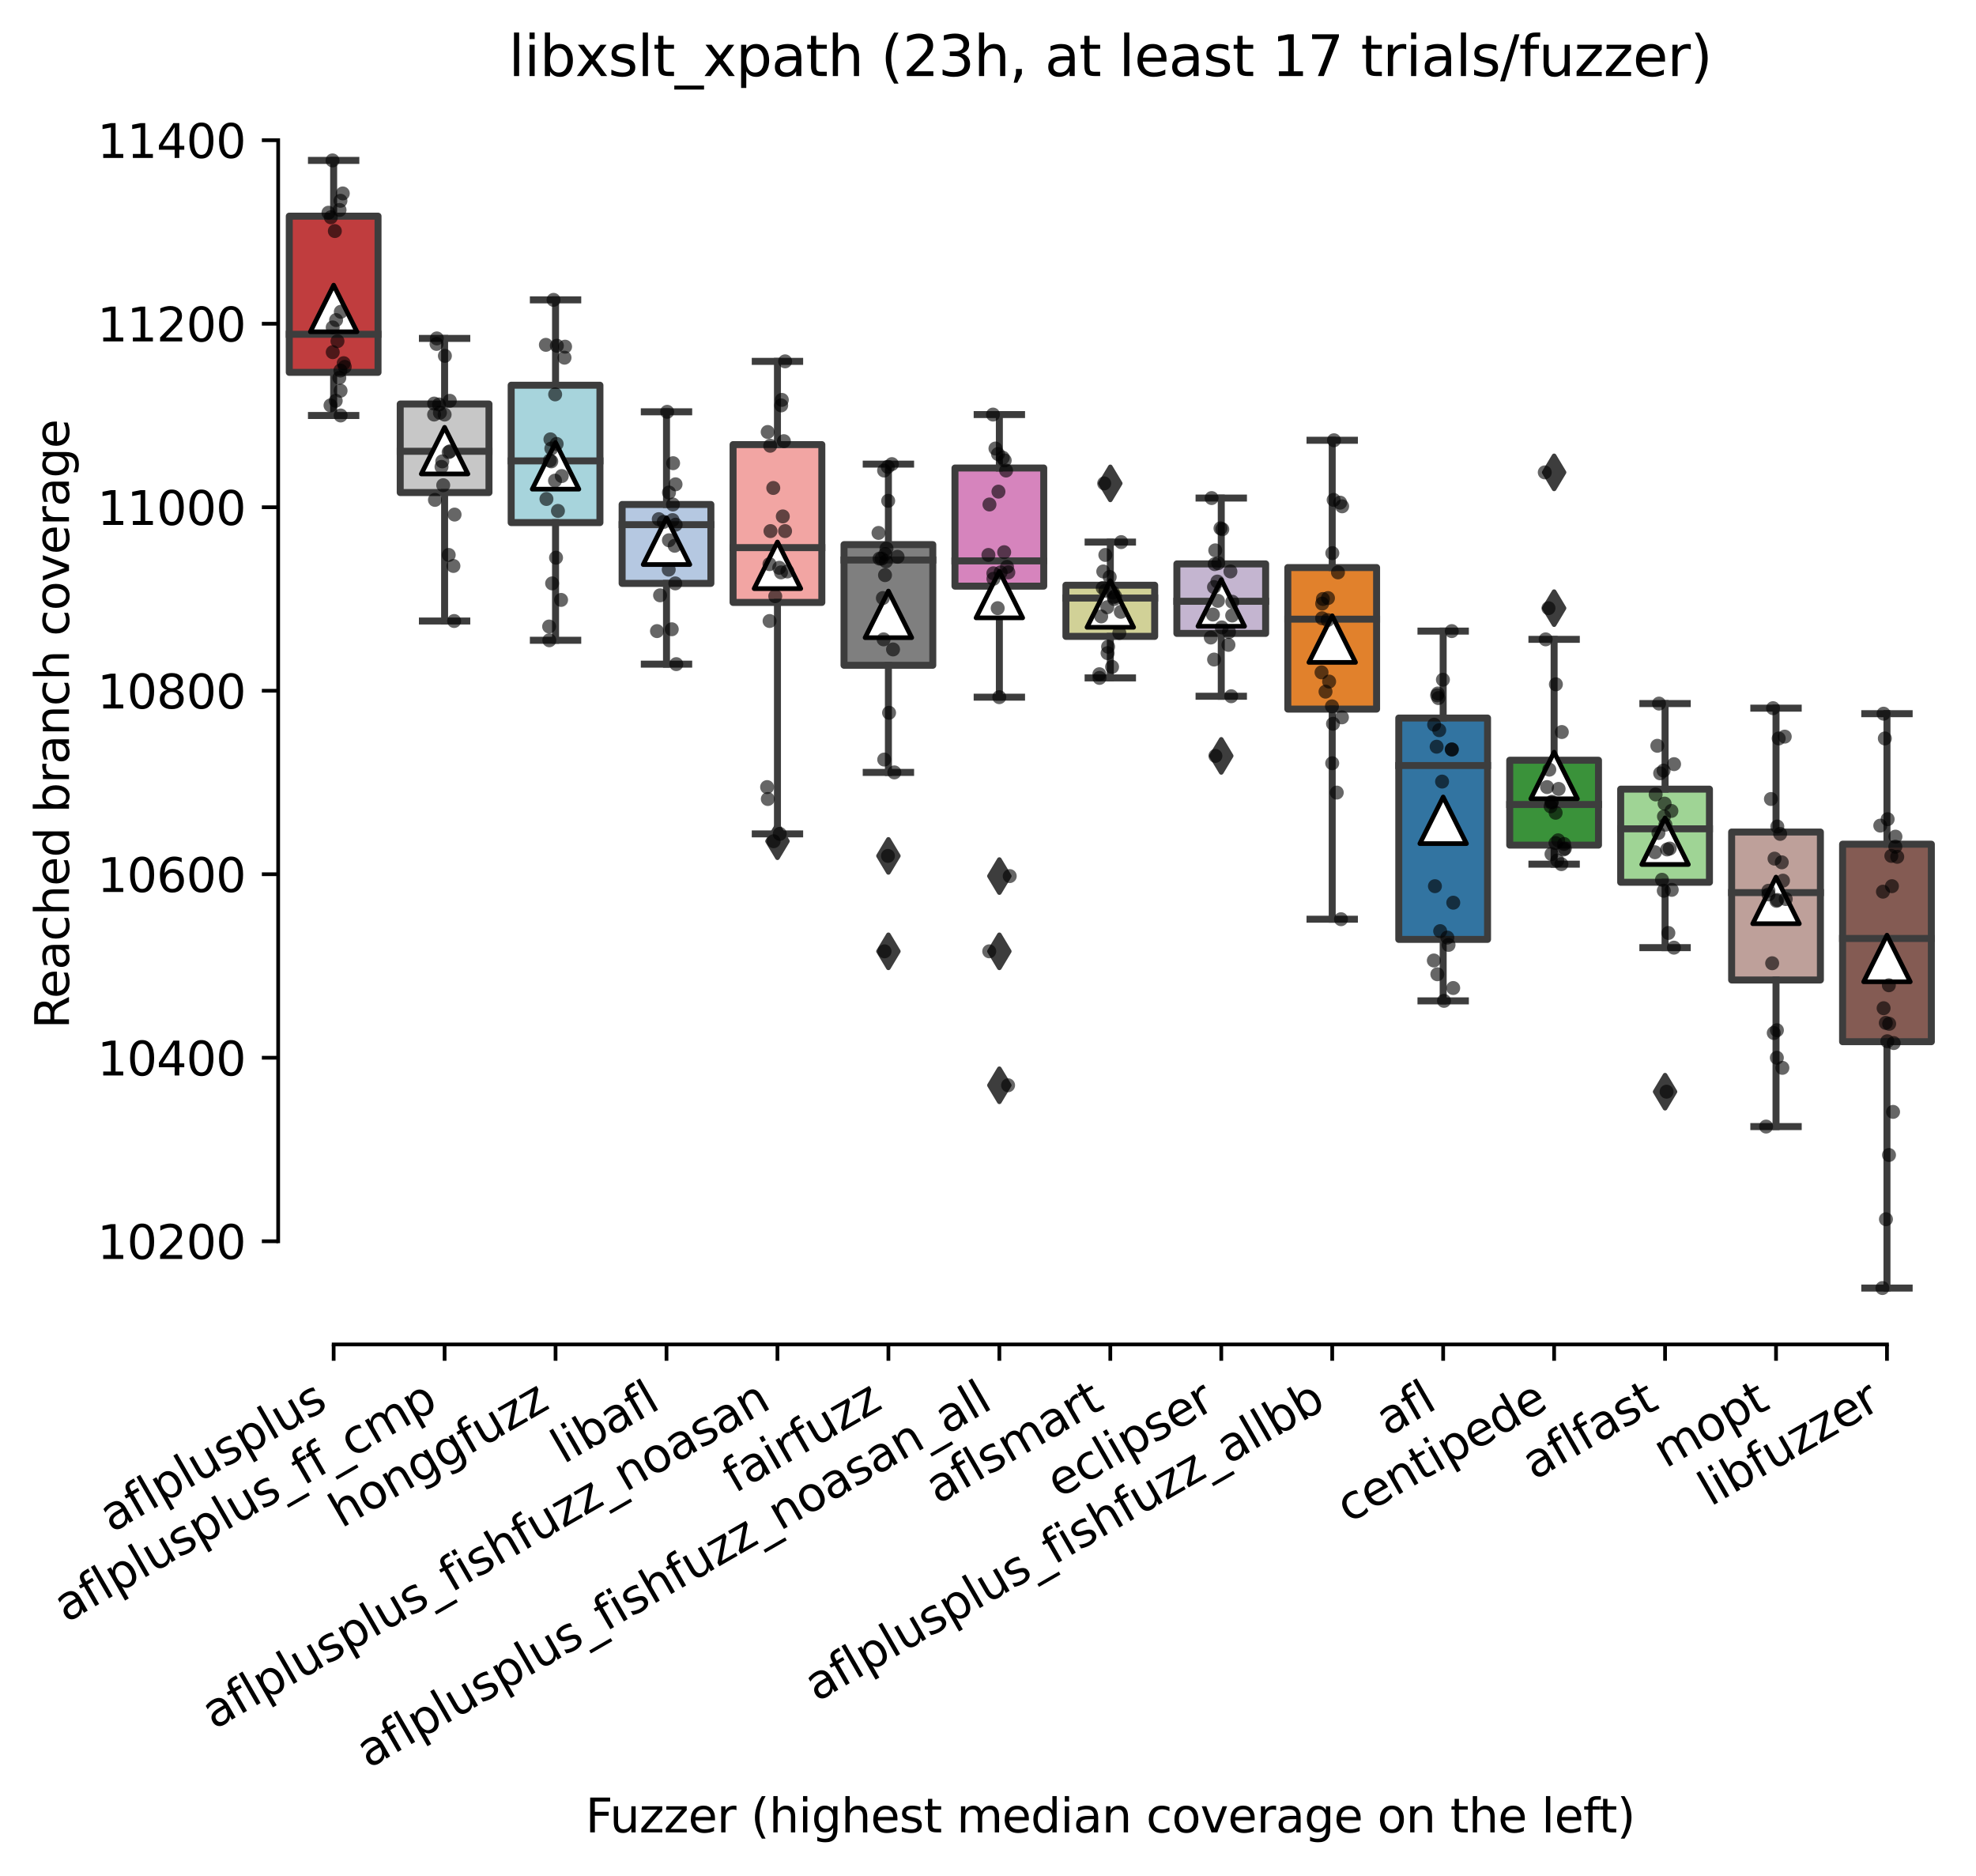 <?xml version="1.0" encoding="utf-8" standalone="no"?>
<!DOCTYPE svg PUBLIC "-//W3C//DTD SVG 1.1//EN"
  "http://www.w3.org/Graphics/SVG/1.1/DTD/svg11.dtd">
<svg xmlns:xlink="http://www.w3.org/1999/xlink" width="424.011pt" height="402.389pt" viewBox="0 0 424.011 402.389" xmlns="http://www.w3.org/2000/svg" version="1.1">
 <defs>
  <style type="text/css">*{stroke-linejoin: round; stroke-linecap: butt}</style>
 </defs>
 <g id="figure_1">
  <g id="patch_1">
   <path d="M 0 402.389 
L 424.011 402.389 
L 424.011 -0 
L 0 -0 
z
" style="fill: #ffffff"/>
  </g>
  <g id="axes_1">
   <g id="patch_2">
    <path d="M 59.691 288.43 
L 416.811 288.43 
L 416.811 22.318 
L 59.691 22.318 
z
" style="fill: #ffffff"/>
   </g>
   <g id="patch_3">
    <path d="M 62.071 79.885 
L 81.118 79.885 
L 81.118 46.372 
L 62.071 46.372 
L 62.071 79.885 
z
" clip-path="url(#p945bb10fa7)" style="fill: #c03d3e; stroke: #3d3d3d; stroke-width: 1.5; stroke-linejoin: miter"/>
   </g>
   <g id="patch_4">
    <path d="M 85.879 105.671 
L 104.926 105.671 
L 104.926 86.676 
L 85.879 86.676 
L 85.879 105.671 
z
" clip-path="url(#p945bb10fa7)" style="fill: #c7c7c7; stroke: #3d3d3d; stroke-width: 1.5; stroke-linejoin: miter"/>
   </g>
   <g id="patch_5">
    <path d="M 109.687 112.118 
L 128.734 112.118 
L 128.734 82.641 
L 109.687 82.641 
L 109.687 112.118 
z
" clip-path="url(#p945bb10fa7)" style="fill: #a7d4dc; stroke: #3d3d3d; stroke-width: 1.5; stroke-linejoin: miter"/>
   </g>
   <g id="patch_6">
    <path d="M 133.495 125.159 
L 152.542 125.159 
L 152.542 108.23 
L 133.495 108.23 
L 133.495 125.159 
z
" clip-path="url(#p945bb10fa7)" style="fill: #b5c8e1; stroke: #3d3d3d; stroke-width: 1.5; stroke-linejoin: miter"/>
   </g>
   <g id="patch_7">
    <path d="M 157.303 129.243 
L 176.35 129.243 
L 176.35 95.386 
L 157.303 95.386 
L 157.303 129.243 
z
" clip-path="url(#p945bb10fa7)" style="fill: #f2a5a3; stroke: #3d3d3d; stroke-width: 1.5; stroke-linejoin: miter"/>
   </g>
   <g id="patch_8">
    <path d="M 181.111 142.727 
L 200.158 142.727 
L 200.158 116.842 
L 181.111 116.842 
L 181.111 142.727 
z
" clip-path="url(#p945bb10fa7)" style="fill: #7f7f7f; stroke: #3d3d3d; stroke-width: 1.5; stroke-linejoin: miter"/>
   </g>
   <g id="patch_9">
    <path d="M 204.919 125.749 
L 223.966 125.749 
L 223.966 100.406 
L 204.919 100.406 
L 204.919 125.749 
z
" clip-path="url(#p945bb10fa7)" style="fill: #d684bd; stroke: #3d3d3d; stroke-width: 1.5; stroke-linejoin: miter"/>
   </g>
   <g id="patch_10">
    <path d="M 228.727 136.526 
L 247.774 136.526 
L 247.774 125.552 
L 228.727 125.552 
L 228.727 136.526 
z
" clip-path="url(#p945bb10fa7)" style="fill: #d1d197; stroke: #3d3d3d; stroke-width: 1.5; stroke-linejoin: miter"/>
   </g>
   <g id="patch_11">
    <path d="M 252.535 135.887 
L 271.582 135.887 
L 271.582 120.976 
L 252.535 120.976 
L 252.535 135.887 
z
" clip-path="url(#p945bb10fa7)" style="fill: #c4b5d0; stroke: #3d3d3d; stroke-width: 1.5; stroke-linejoin: miter"/>
   </g>
   <g id="patch_12">
    <path d="M 276.343 152.126 
L 295.39 152.126 
L 295.39 121.763 
L 276.343 121.763 
L 276.343 152.126 
z
" clip-path="url(#p945bb10fa7)" style="fill: #e1812c; stroke: #3d3d3d; stroke-width: 1.5; stroke-linejoin: miter"/>
   </g>
   <g id="patch_13">
    <path d="M 300.151 201.534 
L 319.198 201.534 
L 319.198 154.045 
L 300.151 154.045 
L 300.151 201.534 
z
" clip-path="url(#p945bb10fa7)" style="fill: #3274a1; stroke: #3d3d3d; stroke-width: 1.5; stroke-linejoin: miter"/>
   </g>
   <g id="patch_14">
    <path d="M 323.959 181.308 
L 343.006 181.308 
L 343.006 163.1 
L 323.959 163.1 
L 323.959 181.308 
z
" clip-path="url(#p945bb10fa7)" style="fill: #3a923a; stroke: #3d3d3d; stroke-width: 1.5; stroke-linejoin: miter"/>
   </g>
   <g id="patch_15">
    <path d="M 347.767 189.28 
L 366.814 189.28 
L 366.814 169.301 
L 347.767 169.301 
L 347.767 189.28 
z
" clip-path="url(#p945bb10fa7)" style="fill: #9fd495; stroke: #3d3d3d; stroke-width: 1.5; stroke-linejoin: miter"/>
   </g>
   <g id="patch_16">
    <path d="M 371.575 210.244 
L 390.622 210.244 
L 390.622 178.503 
L 371.575 178.503 
L 371.575 210.244 
z
" clip-path="url(#p945bb10fa7)" style="fill: #bea09a; stroke: #3d3d3d; stroke-width: 1.5; stroke-linejoin: miter"/>
   </g>
   <g id="patch_17">
    <path d="M 395.383 223.482 
L 414.43 223.482 
L 414.43 181.111 
L 395.383 181.111 
L 395.383 223.482 
z
" clip-path="url(#p945bb10fa7)" style="fill: #845b53; stroke: #3d3d3d; stroke-width: 1.5; stroke-linejoin: miter"/>
   </g>
   <g id="matplotlib.axis_1">
    <g id="xtick_1">
     <g id="line2d_1">
      <defs>
       <path id="m5374e792ca" d="M 0 0 
L 0 3.5 
" style="stroke: #000000; stroke-width: 0.8"/>
      </defs>
      <g>
       <use xlink:href="#m5374e792ca" x="71.595" y="288.43" style="stroke: #000000; stroke-width: 0.8"/>
      </g>
     </g>
     <g id="text_1">
      <!-- aflplusplus -->
      <g transform="translate(23.986 328.897) rotate(-30) scale(0.1 -0.1)">
       <defs>
        <path id="DejaVuSans-61" d="M 2194 1759 
Q 1497 1759 1228 1600 
Q 959 1441 959 1056 
Q 959 750 1161 570 
Q 1363 391 1709 391 
Q 2188 391 2477 730 
Q 2766 1069 2766 1631 
L 2766 1759 
L 2194 1759 
z
M 3341 1997 
L 3341 0 
L 2766 0 
L 2766 531 
Q 2569 213 2275 61 
Q 1981 -91 1556 -91 
Q 1019 -91 701 211 
Q 384 513 384 1019 
Q 384 1609 779 1909 
Q 1175 2209 1959 2209 
L 2766 2209 
L 2766 2266 
Q 2766 2663 2505 2880 
Q 2244 3097 1772 3097 
Q 1472 3097 1187 3025 
Q 903 2953 641 2809 
L 641 3341 
Q 956 3463 1253 3523 
Q 1550 3584 1831 3584 
Q 2591 3584 2966 3190 
Q 3341 2797 3341 1997 
z
" transform="scale(0.016)"/>
        <path id="DejaVuSans-66" d="M 2375 4863 
L 2375 4384 
L 1825 4384 
Q 1516 4384 1395 4259 
Q 1275 4134 1275 3809 
L 1275 3500 
L 2222 3500 
L 2222 3053 
L 1275 3053 
L 1275 0 
L 697 0 
L 697 3053 
L 147 3053 
L 147 3500 
L 697 3500 
L 697 3744 
Q 697 4328 969 4595 
Q 1241 4863 1831 4863 
L 2375 4863 
z
" transform="scale(0.016)"/>
        <path id="DejaVuSans-6c" d="M 603 4863 
L 1178 4863 
L 1178 0 
L 603 0 
L 603 4863 
z
" transform="scale(0.016)"/>
        <path id="DejaVuSans-70" d="M 1159 525 
L 1159 -1331 
L 581 -1331 
L 581 3500 
L 1159 3500 
L 1159 2969 
Q 1341 3281 1617 3432 
Q 1894 3584 2278 3584 
Q 2916 3584 3314 3078 
Q 3713 2572 3713 1747 
Q 3713 922 3314 415 
Q 2916 -91 2278 -91 
Q 1894 -91 1617 61 
Q 1341 213 1159 525 
z
M 3116 1747 
Q 3116 2381 2855 2742 
Q 2594 3103 2138 3103 
Q 1681 3103 1420 2742 
Q 1159 2381 1159 1747 
Q 1159 1113 1420 752 
Q 1681 391 2138 391 
Q 2594 391 2855 752 
Q 3116 1113 3116 1747 
z
" transform="scale(0.016)"/>
        <path id="DejaVuSans-75" d="M 544 1381 
L 544 3500 
L 1119 3500 
L 1119 1403 
Q 1119 906 1312 657 
Q 1506 409 1894 409 
Q 2359 409 2629 706 
Q 2900 1003 2900 1516 
L 2900 3500 
L 3475 3500 
L 3475 0 
L 2900 0 
L 2900 538 
Q 2691 219 2414 64 
Q 2138 -91 1772 -91 
Q 1169 -91 856 284 
Q 544 659 544 1381 
z
M 1991 3584 
L 1991 3584 
z
" transform="scale(0.016)"/>
        <path id="DejaVuSans-73" d="M 2834 3397 
L 2834 2853 
Q 2591 2978 2328 3040 
Q 2066 3103 1784 3103 
Q 1356 3103 1142 2972 
Q 928 2841 928 2578 
Q 928 2378 1081 2264 
Q 1234 2150 1697 2047 
L 1894 2003 
Q 2506 1872 2764 1633 
Q 3022 1394 3022 966 
Q 3022 478 2636 193 
Q 2250 -91 1575 -91 
Q 1294 -91 989 -36 
Q 684 19 347 128 
L 347 722 
Q 666 556 975 473 
Q 1284 391 1588 391 
Q 1994 391 2212 530 
Q 2431 669 2431 922 
Q 2431 1156 2273 1281 
Q 2116 1406 1581 1522 
L 1381 1569 
Q 847 1681 609 1914 
Q 372 2147 372 2553 
Q 372 3047 722 3315 
Q 1072 3584 1716 3584 
Q 2034 3584 2315 3537 
Q 2597 3491 2834 3397 
z
" transform="scale(0.016)"/>
       </defs>
       <use xlink:href="#DejaVuSans-61"/>
       <use xlink:href="#DejaVuSans-66" x="61.279"/>
       <use xlink:href="#DejaVuSans-6c" x="96.484"/>
       <use xlink:href="#DejaVuSans-70" x="124.268"/>
       <use xlink:href="#DejaVuSans-6c" x="187.744"/>
       <use xlink:href="#DejaVuSans-75" x="215.527"/>
       <use xlink:href="#DejaVuSans-73" x="278.906"/>
       <use xlink:href="#DejaVuSans-70" x="331.006"/>
       <use xlink:href="#DejaVuSans-6c" x="394.482"/>
       <use xlink:href="#DejaVuSans-75" x="422.266"/>
       <use xlink:href="#DejaVuSans-73" x="485.645"/>
      </g>
     </g>
    </g>
    <g id="xtick_2">
     <g id="line2d_2">
      <g>
       <use xlink:href="#m5374e792ca" x="95.403" y="288.43" style="stroke: #000000; stroke-width: 0.8"/>
      </g>
     </g>
     <g id="text_2">
      <!-- aflplusplus_ff_cmp -->
      <g transform="translate(14.202 348.211) rotate(-30) scale(0.1 -0.1)">
       <defs>
        <path id="DejaVuSans-5f" d="M 3263 -1063 
L 3263 -1509 
L -63 -1509 
L -63 -1063 
L 3263 -1063 
z
" transform="scale(0.016)"/>
        <path id="DejaVuSans-63" d="M 3122 3366 
L 3122 2828 
Q 2878 2963 2633 3030 
Q 2388 3097 2138 3097 
Q 1578 3097 1268 2742 
Q 959 2388 959 1747 
Q 959 1106 1268 751 
Q 1578 397 2138 397 
Q 2388 397 2633 464 
Q 2878 531 3122 666 
L 3122 134 
Q 2881 22 2623 -34 
Q 2366 -91 2075 -91 
Q 1284 -91 818 406 
Q 353 903 353 1747 
Q 353 2603 823 3093 
Q 1294 3584 2113 3584 
Q 2378 3584 2631 3529 
Q 2884 3475 3122 3366 
z
" transform="scale(0.016)"/>
        <path id="DejaVuSans-6d" d="M 3328 2828 
Q 3544 3216 3844 3400 
Q 4144 3584 4550 3584 
Q 5097 3584 5394 3201 
Q 5691 2819 5691 2113 
L 5691 0 
L 5113 0 
L 5113 2094 
Q 5113 2597 4934 2840 
Q 4756 3084 4391 3084 
Q 3944 3084 3684 2787 
Q 3425 2491 3425 1978 
L 3425 0 
L 2847 0 
L 2847 2094 
Q 2847 2600 2669 2842 
Q 2491 3084 2119 3084 
Q 1678 3084 1418 2786 
Q 1159 2488 1159 1978 
L 1159 0 
L 581 0 
L 581 3500 
L 1159 3500 
L 1159 2956 
Q 1356 3278 1631 3431 
Q 1906 3584 2284 3584 
Q 2666 3584 2933 3390 
Q 3200 3197 3328 2828 
z
" transform="scale(0.016)"/>
       </defs>
       <use xlink:href="#DejaVuSans-61"/>
       <use xlink:href="#DejaVuSans-66" x="61.279"/>
       <use xlink:href="#DejaVuSans-6c" x="96.484"/>
       <use xlink:href="#DejaVuSans-70" x="124.268"/>
       <use xlink:href="#DejaVuSans-6c" x="187.744"/>
       <use xlink:href="#DejaVuSans-75" x="215.527"/>
       <use xlink:href="#DejaVuSans-73" x="278.906"/>
       <use xlink:href="#DejaVuSans-70" x="331.006"/>
       <use xlink:href="#DejaVuSans-6c" x="394.482"/>
       <use xlink:href="#DejaVuSans-75" x="422.266"/>
       <use xlink:href="#DejaVuSans-73" x="485.645"/>
       <use xlink:href="#DejaVuSans-5f" x="537.744"/>
       <use xlink:href="#DejaVuSans-66" x="587.744"/>
       <use xlink:href="#DejaVuSans-66" x="622.949"/>
       <use xlink:href="#DejaVuSans-5f" x="658.154"/>
       <use xlink:href="#DejaVuSans-63" x="708.154"/>
       <use xlink:href="#DejaVuSans-6d" x="763.135"/>
       <use xlink:href="#DejaVuSans-70" x="860.547"/>
      </g>
     </g>
    </g>
    <g id="xtick_3">
     <g id="line2d_3">
      <g>
       <use xlink:href="#m5374e792ca" x="119.211" y="288.43" style="stroke: #000000; stroke-width: 0.8"/>
      </g>
     </g>
     <g id="text_3">
      <!-- honggfuzz -->
      <g transform="translate(73.271 327.933) rotate(-30) scale(0.1 -0.1)">
       <defs>
        <path id="DejaVuSans-68" d="M 3513 2113 
L 3513 0 
L 2938 0 
L 2938 2094 
Q 2938 2591 2744 2837 
Q 2550 3084 2163 3084 
Q 1697 3084 1428 2787 
Q 1159 2491 1159 1978 
L 1159 0 
L 581 0 
L 581 4863 
L 1159 4863 
L 1159 2956 
Q 1366 3272 1645 3428 
Q 1925 3584 2291 3584 
Q 2894 3584 3203 3211 
Q 3513 2838 3513 2113 
z
" transform="scale(0.016)"/>
        <path id="DejaVuSans-6f" d="M 1959 3097 
Q 1497 3097 1228 2736 
Q 959 2375 959 1747 
Q 959 1119 1226 758 
Q 1494 397 1959 397 
Q 2419 397 2687 759 
Q 2956 1122 2956 1747 
Q 2956 2369 2687 2733 
Q 2419 3097 1959 3097 
z
M 1959 3584 
Q 2709 3584 3137 3096 
Q 3566 2609 3566 1747 
Q 3566 888 3137 398 
Q 2709 -91 1959 -91 
Q 1206 -91 779 398 
Q 353 888 353 1747 
Q 353 2609 779 3096 
Q 1206 3584 1959 3584 
z
" transform="scale(0.016)"/>
        <path id="DejaVuSans-6e" d="M 3513 2113 
L 3513 0 
L 2938 0 
L 2938 2094 
Q 2938 2591 2744 2837 
Q 2550 3084 2163 3084 
Q 1697 3084 1428 2787 
Q 1159 2491 1159 1978 
L 1159 0 
L 581 0 
L 581 3500 
L 1159 3500 
L 1159 2956 
Q 1366 3272 1645 3428 
Q 1925 3584 2291 3584 
Q 2894 3584 3203 3211 
Q 3513 2838 3513 2113 
z
" transform="scale(0.016)"/>
        <path id="DejaVuSans-67" d="M 2906 1791 
Q 2906 2416 2648 2759 
Q 2391 3103 1925 3103 
Q 1463 3103 1205 2759 
Q 947 2416 947 1791 
Q 947 1169 1205 825 
Q 1463 481 1925 481 
Q 2391 481 2648 825 
Q 2906 1169 2906 1791 
z
M 3481 434 
Q 3481 -459 3084 -895 
Q 2688 -1331 1869 -1331 
Q 1566 -1331 1297 -1286 
Q 1028 -1241 775 -1147 
L 775 -588 
Q 1028 -725 1275 -790 
Q 1522 -856 1778 -856 
Q 2344 -856 2625 -561 
Q 2906 -266 2906 331 
L 2906 616 
Q 2728 306 2450 153 
Q 2172 0 1784 0 
Q 1141 0 747 490 
Q 353 981 353 1791 
Q 353 2603 747 3093 
Q 1141 3584 1784 3584 
Q 2172 3584 2450 3431 
Q 2728 3278 2906 2969 
L 2906 3500 
L 3481 3500 
L 3481 434 
z
" transform="scale(0.016)"/>
        <path id="DejaVuSans-7a" d="M 353 3500 
L 3084 3500 
L 3084 2975 
L 922 459 
L 3084 459 
L 3084 0 
L 275 0 
L 275 525 
L 2438 3041 
L 353 3041 
L 353 3500 
z
" transform="scale(0.016)"/>
       </defs>
       <use xlink:href="#DejaVuSans-68"/>
       <use xlink:href="#DejaVuSans-6f" x="63.379"/>
       <use xlink:href="#DejaVuSans-6e" x="124.561"/>
       <use xlink:href="#DejaVuSans-67" x="187.939"/>
       <use xlink:href="#DejaVuSans-67" x="251.416"/>
       <use xlink:href="#DejaVuSans-66" x="314.893"/>
       <use xlink:href="#DejaVuSans-75" x="350.098"/>
       <use xlink:href="#DejaVuSans-7a" x="413.477"/>
       <use xlink:href="#DejaVuSans-7a" x="465.967"/>
      </g>
     </g>
    </g>
    <g id="xtick_4">
     <g id="line2d_4">
      <g>
       <use xlink:href="#m5374e792ca" x="143.019" y="288.43" style="stroke: #000000; stroke-width: 0.8"/>
      </g>
     </g>
     <g id="text_4">
      <!-- libafl -->
      <g transform="translate(120.907 314.176) rotate(-30) scale(0.1 -0.1)">
       <defs>
        <path id="DejaVuSans-69" d="M 603 3500 
L 1178 3500 
L 1178 0 
L 603 0 
L 603 3500 
z
M 603 4863 
L 1178 4863 
L 1178 4134 
L 603 4134 
L 603 4863 
z
" transform="scale(0.016)"/>
        <path id="DejaVuSans-62" d="M 3116 1747 
Q 3116 2381 2855 2742 
Q 2594 3103 2138 3103 
Q 1681 3103 1420 2742 
Q 1159 2381 1159 1747 
Q 1159 1113 1420 752 
Q 1681 391 2138 391 
Q 2594 391 2855 752 
Q 3116 1113 3116 1747 
z
M 1159 2969 
Q 1341 3281 1617 3432 
Q 1894 3584 2278 3584 
Q 2916 3584 3314 3078 
Q 3713 2572 3713 1747 
Q 3713 922 3314 415 
Q 2916 -91 2278 -91 
Q 1894 -91 1617 61 
Q 1341 213 1159 525 
L 1159 0 
L 581 0 
L 581 4863 
L 1159 4863 
L 1159 2969 
z
" transform="scale(0.016)"/>
       </defs>
       <use xlink:href="#DejaVuSans-6c"/>
       <use xlink:href="#DejaVuSans-69" x="27.783"/>
       <use xlink:href="#DejaVuSans-62" x="55.566"/>
       <use xlink:href="#DejaVuSans-61" x="119.043"/>
       <use xlink:href="#DejaVuSans-66" x="180.322"/>
       <use xlink:href="#DejaVuSans-6c" x="215.527"/>
      </g>
     </g>
    </g>
    <g id="xtick_5">
     <g id="line2d_5">
      <g>
       <use xlink:href="#m5374e792ca" x="166.827" y="288.43" style="stroke: #000000; stroke-width: 0.8"/>
      </g>
     </g>
     <g id="text_5">
      <!-- aflplusplus_fishfuzz_noasan -->
      <g transform="translate(45.935 371.127) rotate(-30) scale(0.1 -0.1)">
       <use xlink:href="#DejaVuSans-61"/>
       <use xlink:href="#DejaVuSans-66" x="61.279"/>
       <use xlink:href="#DejaVuSans-6c" x="96.484"/>
       <use xlink:href="#DejaVuSans-70" x="124.268"/>
       <use xlink:href="#DejaVuSans-6c" x="187.744"/>
       <use xlink:href="#DejaVuSans-75" x="215.527"/>
       <use xlink:href="#DejaVuSans-73" x="278.906"/>
       <use xlink:href="#DejaVuSans-70" x="331.006"/>
       <use xlink:href="#DejaVuSans-6c" x="394.482"/>
       <use xlink:href="#DejaVuSans-75" x="422.266"/>
       <use xlink:href="#DejaVuSans-73" x="485.645"/>
       <use xlink:href="#DejaVuSans-5f" x="537.744"/>
       <use xlink:href="#DejaVuSans-66" x="587.744"/>
       <use xlink:href="#DejaVuSans-69" x="622.949"/>
       <use xlink:href="#DejaVuSans-73" x="650.732"/>
       <use xlink:href="#DejaVuSans-68" x="702.832"/>
       <use xlink:href="#DejaVuSans-66" x="766.211"/>
       <use xlink:href="#DejaVuSans-75" x="801.416"/>
       <use xlink:href="#DejaVuSans-7a" x="864.795"/>
       <use xlink:href="#DejaVuSans-7a" x="917.285"/>
       <use xlink:href="#DejaVuSans-5f" x="969.775"/>
       <use xlink:href="#DejaVuSans-6e" x="1019.775"/>
       <use xlink:href="#DejaVuSans-6f" x="1083.154"/>
       <use xlink:href="#DejaVuSans-61" x="1144.336"/>
       <use xlink:href="#DejaVuSans-73" x="1205.615"/>
       <use xlink:href="#DejaVuSans-61" x="1257.715"/>
       <use xlink:href="#DejaVuSans-6e" x="1318.994"/>
      </g>
     </g>
    </g>
    <g id="xtick_6">
     <g id="line2d_6">
      <g>
       <use xlink:href="#m5374e792ca" x="190.635" y="288.43" style="stroke: #000000; stroke-width: 0.8"/>
      </g>
     </g>
     <g id="text_6">
      <!-- fairfuzz -->
      <g transform="translate(157.645 320.457) rotate(-30) scale(0.1 -0.1)">
       <defs>
        <path id="DejaVuSans-72" d="M 2631 2963 
Q 2534 3019 2420 3045 
Q 2306 3072 2169 3072 
Q 1681 3072 1420 2755 
Q 1159 2438 1159 1844 
L 1159 0 
L 581 0 
L 581 3500 
L 1159 3500 
L 1159 2956 
Q 1341 3275 1631 3429 
Q 1922 3584 2338 3584 
Q 2397 3584 2469 3576 
Q 2541 3569 2628 3553 
L 2631 2963 
z
" transform="scale(0.016)"/>
       </defs>
       <use xlink:href="#DejaVuSans-66"/>
       <use xlink:href="#DejaVuSans-61" x="35.205"/>
       <use xlink:href="#DejaVuSans-69" x="96.484"/>
       <use xlink:href="#DejaVuSans-72" x="124.268"/>
       <use xlink:href="#DejaVuSans-66" x="165.381"/>
       <use xlink:href="#DejaVuSans-75" x="200.586"/>
       <use xlink:href="#DejaVuSans-7a" x="263.965"/>
       <use xlink:href="#DejaVuSans-7a" x="316.455"/>
      </g>
     </g>
    </g>
    <g id="xtick_7">
     <g id="line2d_7">
      <g>
       <use xlink:href="#m5374e792ca" x="214.443" y="288.43" style="stroke: #000000; stroke-width: 0.8"/>
      </g>
     </g>
     <g id="text_7">
      <!-- aflplusplus_fishfuzz_noasan_all -->
      <g transform="translate(79.101 379.469) rotate(-30) scale(0.1 -0.1)">
       <use xlink:href="#DejaVuSans-61"/>
       <use xlink:href="#DejaVuSans-66" x="61.279"/>
       <use xlink:href="#DejaVuSans-6c" x="96.484"/>
       <use xlink:href="#DejaVuSans-70" x="124.268"/>
       <use xlink:href="#DejaVuSans-6c" x="187.744"/>
       <use xlink:href="#DejaVuSans-75" x="215.527"/>
       <use xlink:href="#DejaVuSans-73" x="278.906"/>
       <use xlink:href="#DejaVuSans-70" x="331.006"/>
       <use xlink:href="#DejaVuSans-6c" x="394.482"/>
       <use xlink:href="#DejaVuSans-75" x="422.266"/>
       <use xlink:href="#DejaVuSans-73" x="485.645"/>
       <use xlink:href="#DejaVuSans-5f" x="537.744"/>
       <use xlink:href="#DejaVuSans-66" x="587.744"/>
       <use xlink:href="#DejaVuSans-69" x="622.949"/>
       <use xlink:href="#DejaVuSans-73" x="650.732"/>
       <use xlink:href="#DejaVuSans-68" x="702.832"/>
       <use xlink:href="#DejaVuSans-66" x="766.211"/>
       <use xlink:href="#DejaVuSans-75" x="801.416"/>
       <use xlink:href="#DejaVuSans-7a" x="864.795"/>
       <use xlink:href="#DejaVuSans-7a" x="917.285"/>
       <use xlink:href="#DejaVuSans-5f" x="969.775"/>
       <use xlink:href="#DejaVuSans-6e" x="1019.775"/>
       <use xlink:href="#DejaVuSans-6f" x="1083.154"/>
       <use xlink:href="#DejaVuSans-61" x="1144.336"/>
       <use xlink:href="#DejaVuSans-73" x="1205.615"/>
       <use xlink:href="#DejaVuSans-61" x="1257.715"/>
       <use xlink:href="#DejaVuSans-6e" x="1318.994"/>
       <use xlink:href="#DejaVuSans-5f" x="1382.373"/>
       <use xlink:href="#DejaVuSans-61" x="1432.373"/>
       <use xlink:href="#DejaVuSans-6c" x="1493.652"/>
       <use xlink:href="#DejaVuSans-6c" x="1521.436"/>
      </g>
     </g>
    </g>
    <g id="xtick_8">
     <g id="line2d_8">
      <g>
       <use xlink:href="#m5374e792ca" x="238.251" y="288.43" style="stroke: #000000; stroke-width: 0.8"/>
      </g>
     </g>
     <g id="text_8">
      <!-- aflsmart -->
      <g transform="translate(201.24 322.779) rotate(-30) scale(0.1 -0.1)">
       <defs>
        <path id="DejaVuSans-74" d="M 1172 4494 
L 1172 3500 
L 2356 3500 
L 2356 3053 
L 1172 3053 
L 1172 1153 
Q 1172 725 1289 603 
Q 1406 481 1766 481 
L 2356 481 
L 2356 0 
L 1766 0 
Q 1100 0 847 248 
Q 594 497 594 1153 
L 594 3053 
L 172 3053 
L 172 3500 
L 594 3500 
L 594 4494 
L 1172 4494 
z
" transform="scale(0.016)"/>
       </defs>
       <use xlink:href="#DejaVuSans-61"/>
       <use xlink:href="#DejaVuSans-66" x="61.279"/>
       <use xlink:href="#DejaVuSans-6c" x="96.484"/>
       <use xlink:href="#DejaVuSans-73" x="124.268"/>
       <use xlink:href="#DejaVuSans-6d" x="176.367"/>
       <use xlink:href="#DejaVuSans-61" x="273.779"/>
       <use xlink:href="#DejaVuSans-72" x="335.059"/>
       <use xlink:href="#DejaVuSans-74" x="376.172"/>
      </g>
     </g>
    </g>
    <g id="xtick_9">
     <g id="line2d_9">
      <g>
       <use xlink:href="#m5374e792ca" x="262.059" y="288.43" style="stroke: #000000; stroke-width: 0.8"/>
      </g>
     </g>
     <g id="text_9">
      <!-- eclipser -->
      <g transform="translate(227.218 321.525) rotate(-30) scale(0.1 -0.1)">
       <defs>
        <path id="DejaVuSans-65" d="M 3597 1894 
L 3597 1613 
L 953 1613 
Q 991 1019 1311 708 
Q 1631 397 2203 397 
Q 2534 397 2845 478 
Q 3156 559 3463 722 
L 3463 178 
Q 3153 47 2828 -22 
Q 2503 -91 2169 -91 
Q 1331 -91 842 396 
Q 353 884 353 1716 
Q 353 2575 817 3079 
Q 1281 3584 2069 3584 
Q 2775 3584 3186 3129 
Q 3597 2675 3597 1894 
z
M 3022 2063 
Q 3016 2534 2758 2815 
Q 2500 3097 2075 3097 
Q 1594 3097 1305 2825 
Q 1016 2553 972 2059 
L 3022 2063 
z
" transform="scale(0.016)"/>
       </defs>
       <use xlink:href="#DejaVuSans-65"/>
       <use xlink:href="#DejaVuSans-63" x="61.523"/>
       <use xlink:href="#DejaVuSans-6c" x="116.504"/>
       <use xlink:href="#DejaVuSans-69" x="144.287"/>
       <use xlink:href="#DejaVuSans-70" x="172.07"/>
       <use xlink:href="#DejaVuSans-73" x="235.547"/>
       <use xlink:href="#DejaVuSans-65" x="287.646"/>
       <use xlink:href="#DejaVuSans-72" x="349.17"/>
      </g>
     </g>
    </g>
    <g id="xtick_10">
     <g id="line2d_10">
      <g>
       <use xlink:href="#m5374e792ca" x="285.867" y="288.43" style="stroke: #000000; stroke-width: 0.8"/>
      </g>
     </g>
     <g id="text_10">
      <!-- aflplusplus_fishfuzz_allbb -->
      <g transform="translate(175.261 365.188) rotate(-30) scale(0.1 -0.1)">
       <use xlink:href="#DejaVuSans-61"/>
       <use xlink:href="#DejaVuSans-66" x="61.279"/>
       <use xlink:href="#DejaVuSans-6c" x="96.484"/>
       <use xlink:href="#DejaVuSans-70" x="124.268"/>
       <use xlink:href="#DejaVuSans-6c" x="187.744"/>
       <use xlink:href="#DejaVuSans-75" x="215.527"/>
       <use xlink:href="#DejaVuSans-73" x="278.906"/>
       <use xlink:href="#DejaVuSans-70" x="331.006"/>
       <use xlink:href="#DejaVuSans-6c" x="394.482"/>
       <use xlink:href="#DejaVuSans-75" x="422.266"/>
       <use xlink:href="#DejaVuSans-73" x="485.645"/>
       <use xlink:href="#DejaVuSans-5f" x="537.744"/>
       <use xlink:href="#DejaVuSans-66" x="587.744"/>
       <use xlink:href="#DejaVuSans-69" x="622.949"/>
       <use xlink:href="#DejaVuSans-73" x="650.732"/>
       <use xlink:href="#DejaVuSans-68" x="702.832"/>
       <use xlink:href="#DejaVuSans-66" x="766.211"/>
       <use xlink:href="#DejaVuSans-75" x="801.416"/>
       <use xlink:href="#DejaVuSans-7a" x="864.795"/>
       <use xlink:href="#DejaVuSans-7a" x="917.285"/>
       <use xlink:href="#DejaVuSans-5f" x="969.775"/>
       <use xlink:href="#DejaVuSans-61" x="1019.775"/>
       <use xlink:href="#DejaVuSans-6c" x="1081.055"/>
       <use xlink:href="#DejaVuSans-6c" x="1108.838"/>
       <use xlink:href="#DejaVuSans-62" x="1136.621"/>
       <use xlink:href="#DejaVuSans-62" x="1200.098"/>
      </g>
     </g>
    </g>
    <g id="xtick_11">
     <g id="line2d_11">
      <g>
       <use xlink:href="#m5374e792ca" x="309.675" y="288.43" style="stroke: #000000; stroke-width: 0.8"/>
      </g>
     </g>
     <g id="text_11">
      <!-- afl -->
      <g transform="translate(297.873 308.224) rotate(-30) scale(0.1 -0.1)">
       <use xlink:href="#DejaVuSans-61"/>
       <use xlink:href="#DejaVuSans-66" x="61.279"/>
       <use xlink:href="#DejaVuSans-6c" x="96.484"/>
      </g>
     </g>
    </g>
    <g id="xtick_12">
     <g id="line2d_12">
      <g>
       <use xlink:href="#m5374e792ca" x="333.483" y="288.43" style="stroke: #000000; stroke-width: 0.8"/>
      </g>
     </g>
     <g id="text_12">
      <!-- centipede -->
      <g transform="translate(289.409 326.856) rotate(-30) scale(0.1 -0.1)">
       <defs>
        <path id="DejaVuSans-64" d="M 2906 2969 
L 2906 4863 
L 3481 4863 
L 3481 0 
L 2906 0 
L 2906 525 
Q 2725 213 2448 61 
Q 2172 -91 1784 -91 
Q 1150 -91 751 415 
Q 353 922 353 1747 
Q 353 2572 751 3078 
Q 1150 3584 1784 3584 
Q 2172 3584 2448 3432 
Q 2725 3281 2906 2969 
z
M 947 1747 
Q 947 1113 1208 752 
Q 1469 391 1925 391 
Q 2381 391 2643 752 
Q 2906 1113 2906 1747 
Q 2906 2381 2643 2742 
Q 2381 3103 1925 3103 
Q 1469 3103 1208 2742 
Q 947 2381 947 1747 
z
" transform="scale(0.016)"/>
       </defs>
       <use xlink:href="#DejaVuSans-63"/>
       <use xlink:href="#DejaVuSans-65" x="54.98"/>
       <use xlink:href="#DejaVuSans-6e" x="116.504"/>
       <use xlink:href="#DejaVuSans-74" x="179.883"/>
       <use xlink:href="#DejaVuSans-69" x="219.092"/>
       <use xlink:href="#DejaVuSans-70" x="246.875"/>
       <use xlink:href="#DejaVuSans-65" x="310.352"/>
       <use xlink:href="#DejaVuSans-64" x="371.875"/>
       <use xlink:href="#DejaVuSans-65" x="435.352"/>
      </g>
     </g>
    </g>
    <g id="xtick_13">
     <g id="line2d_13">
      <g>
       <use xlink:href="#m5374e792ca" x="357.291" y="288.43" style="stroke: #000000; stroke-width: 0.8"/>
      </g>
     </g>
     <g id="text_13">
      <!-- aflfast -->
      <g transform="translate(329.227 317.613) rotate(-30) scale(0.1 -0.1)">
       <use xlink:href="#DejaVuSans-61"/>
       <use xlink:href="#DejaVuSans-66" x="61.279"/>
       <use xlink:href="#DejaVuSans-6c" x="96.484"/>
       <use xlink:href="#DejaVuSans-66" x="124.268"/>
       <use xlink:href="#DejaVuSans-61" x="159.473"/>
       <use xlink:href="#DejaVuSans-73" x="220.752"/>
       <use xlink:href="#DejaVuSans-74" x="272.852"/>
      </g>
     </g>
    </g>
    <g id="xtick_14">
     <g id="line2d_14">
      <g>
       <use xlink:href="#m5374e792ca" x="381.099" y="288.43" style="stroke: #000000; stroke-width: 0.8"/>
      </g>
     </g>
     <g id="text_14">
      <!-- mopt -->
      <g transform="translate(357.431 315.075) rotate(-30) scale(0.1 -0.1)">
       <use xlink:href="#DejaVuSans-6d"/>
       <use xlink:href="#DejaVuSans-6f" x="97.412"/>
       <use xlink:href="#DejaVuSans-70" x="158.594"/>
       <use xlink:href="#DejaVuSans-74" x="222.07"/>
      </g>
     </g>
    </g>
    <g id="xtick_15">
     <g id="line2d_15">
      <g>
       <use xlink:href="#m5374e792ca" x="404.907" y="288.43" style="stroke: #000000; stroke-width: 0.8"/>
      </g>
     </g>
     <g id="text_15">
      <!-- libfuzzer -->
      <g transform="translate(367.04 323.272) rotate(-30) scale(0.1 -0.1)">
       <use xlink:href="#DejaVuSans-6c"/>
       <use xlink:href="#DejaVuSans-69" x="27.783"/>
       <use xlink:href="#DejaVuSans-62" x="55.566"/>
       <use xlink:href="#DejaVuSans-66" x="119.043"/>
       <use xlink:href="#DejaVuSans-75" x="154.248"/>
       <use xlink:href="#DejaVuSans-7a" x="217.627"/>
       <use xlink:href="#DejaVuSans-7a" x="270.117"/>
       <use xlink:href="#DejaVuSans-65" x="322.607"/>
       <use xlink:href="#DejaVuSans-72" x="384.131"/>
      </g>
     </g>
    </g>
    <g id="text_16">
     <!-- Fuzzer (highest median coverage on the left) -->
     <g transform="translate(125.633 393.11) scale(0.1 -0.1)">
      <defs>
       <path id="DejaVuSans-46" d="M 628 4666 
L 3309 4666 
L 3309 4134 
L 1259 4134 
L 1259 2759 
L 3109 2759 
L 3109 2228 
L 1259 2228 
L 1259 0 
L 628 0 
L 628 4666 
z
" transform="scale(0.016)"/>
       <path id="DejaVuSans-20" transform="scale(0.016)"/>
       <path id="DejaVuSans-28" d="M 1984 4856 
Q 1566 4138 1362 3434 
Q 1159 2731 1159 2009 
Q 1159 1288 1364 580 
Q 1569 -128 1984 -844 
L 1484 -844 
Q 1016 -109 783 600 
Q 550 1309 550 2009 
Q 550 2706 781 3412 
Q 1013 4119 1484 4856 
L 1984 4856 
z
" transform="scale(0.016)"/>
       <path id="DejaVuSans-76" d="M 191 3500 
L 800 3500 
L 1894 563 
L 2988 3500 
L 3597 3500 
L 2284 0 
L 1503 0 
L 191 3500 
z
" transform="scale(0.016)"/>
       <path id="DejaVuSans-29" d="M 513 4856 
L 1013 4856 
Q 1481 4119 1714 3412 
Q 1947 2706 1947 2009 
Q 1947 1309 1714 600 
Q 1481 -109 1013 -844 
L 513 -844 
Q 928 -128 1133 580 
Q 1338 1288 1338 2009 
Q 1338 2731 1133 3434 
Q 928 4138 513 4856 
z
" transform="scale(0.016)"/>
      </defs>
      <use xlink:href="#DejaVuSans-46"/>
      <use xlink:href="#DejaVuSans-75" x="52.02"/>
      <use xlink:href="#DejaVuSans-7a" x="115.398"/>
      <use xlink:href="#DejaVuSans-7a" x="167.889"/>
      <use xlink:href="#DejaVuSans-65" x="220.379"/>
      <use xlink:href="#DejaVuSans-72" x="281.902"/>
      <use xlink:href="#DejaVuSans-20" x="323.016"/>
      <use xlink:href="#DejaVuSans-28" x="354.803"/>
      <use xlink:href="#DejaVuSans-68" x="393.816"/>
      <use xlink:href="#DejaVuSans-69" x="457.195"/>
      <use xlink:href="#DejaVuSans-67" x="484.979"/>
      <use xlink:href="#DejaVuSans-68" x="548.455"/>
      <use xlink:href="#DejaVuSans-65" x="611.834"/>
      <use xlink:href="#DejaVuSans-73" x="673.357"/>
      <use xlink:href="#DejaVuSans-74" x="725.457"/>
      <use xlink:href="#DejaVuSans-20" x="764.666"/>
      <use xlink:href="#DejaVuSans-6d" x="796.453"/>
      <use xlink:href="#DejaVuSans-65" x="893.865"/>
      <use xlink:href="#DejaVuSans-64" x="955.389"/>
      <use xlink:href="#DejaVuSans-69" x="1018.865"/>
      <use xlink:href="#DejaVuSans-61" x="1046.648"/>
      <use xlink:href="#DejaVuSans-6e" x="1107.928"/>
      <use xlink:href="#DejaVuSans-20" x="1171.307"/>
      <use xlink:href="#DejaVuSans-63" x="1203.094"/>
      <use xlink:href="#DejaVuSans-6f" x="1258.074"/>
      <use xlink:href="#DejaVuSans-76" x="1319.256"/>
      <use xlink:href="#DejaVuSans-65" x="1378.436"/>
      <use xlink:href="#DejaVuSans-72" x="1439.959"/>
      <use xlink:href="#DejaVuSans-61" x="1481.072"/>
      <use xlink:href="#DejaVuSans-67" x="1542.352"/>
      <use xlink:href="#DejaVuSans-65" x="1605.828"/>
      <use xlink:href="#DejaVuSans-20" x="1667.352"/>
      <use xlink:href="#DejaVuSans-6f" x="1699.139"/>
      <use xlink:href="#DejaVuSans-6e" x="1760.32"/>
      <use xlink:href="#DejaVuSans-20" x="1823.699"/>
      <use xlink:href="#DejaVuSans-74" x="1855.486"/>
      <use xlink:href="#DejaVuSans-68" x="1894.695"/>
      <use xlink:href="#DejaVuSans-65" x="1958.074"/>
      <use xlink:href="#DejaVuSans-20" x="2019.598"/>
      <use xlink:href="#DejaVuSans-6c" x="2051.385"/>
      <use xlink:href="#DejaVuSans-65" x="2079.168"/>
      <use xlink:href="#DejaVuSans-66" x="2140.691"/>
      <use xlink:href="#DejaVuSans-74" x="2174.146"/>
      <use xlink:href="#DejaVuSans-29" x="2213.355"/>
     </g>
    </g>
   </g>
   <g id="matplotlib.axis_2">
    <g id="ytick_1">
     <g id="line2d_16">
      <defs>
       <path id="m4be2db3fd5" d="M 0 0 
L -3.5 0 
" style="stroke: #000000; stroke-width: 0.8"/>
      </defs>
      <g>
       <use xlink:href="#m4be2db3fd5" x="59.691" y="266.295" style="stroke: #000000; stroke-width: 0.8"/>
      </g>
     </g>
     <g id="text_17">
      <!-- 10200 -->
      <g transform="translate(20.878 270.094) scale(0.1 -0.1)">
       <defs>
        <path id="DejaVuSans-31" d="M 794 531 
L 1825 531 
L 1825 4091 
L 703 3866 
L 703 4441 
L 1819 4666 
L 2450 4666 
L 2450 531 
L 3481 531 
L 3481 0 
L 794 0 
L 794 531 
z
" transform="scale(0.016)"/>
        <path id="DejaVuSans-30" d="M 2034 4250 
Q 1547 4250 1301 3770 
Q 1056 3291 1056 2328 
Q 1056 1369 1301 889 
Q 1547 409 2034 409 
Q 2525 409 2770 889 
Q 3016 1369 3016 2328 
Q 3016 3291 2770 3770 
Q 2525 4250 2034 4250 
z
M 2034 4750 
Q 2819 4750 3233 4129 
Q 3647 3509 3647 2328 
Q 3647 1150 3233 529 
Q 2819 -91 2034 -91 
Q 1250 -91 836 529 
Q 422 1150 422 2328 
Q 422 3509 836 4129 
Q 1250 4750 2034 4750 
z
" transform="scale(0.016)"/>
        <path id="DejaVuSans-32" d="M 1228 531 
L 3431 531 
L 3431 0 
L 469 0 
L 469 531 
Q 828 903 1448 1529 
Q 2069 2156 2228 2338 
Q 2531 2678 2651 2914 
Q 2772 3150 2772 3378 
Q 2772 3750 2511 3984 
Q 2250 4219 1831 4219 
Q 1534 4219 1204 4116 
Q 875 4013 500 3803 
L 500 4441 
Q 881 4594 1212 4672 
Q 1544 4750 1819 4750 
Q 2544 4750 2975 4387 
Q 3406 4025 3406 3419 
Q 3406 3131 3298 2873 
Q 3191 2616 2906 2266 
Q 2828 2175 2409 1742 
Q 1991 1309 1228 531 
z
" transform="scale(0.016)"/>
       </defs>
       <use xlink:href="#DejaVuSans-31"/>
       <use xlink:href="#DejaVuSans-30" x="63.623"/>
       <use xlink:href="#DejaVuSans-32" x="127.246"/>
       <use xlink:href="#DejaVuSans-30" x="190.869"/>
       <use xlink:href="#DejaVuSans-30" x="254.492"/>
      </g>
     </g>
    </g>
    <g id="ytick_2">
     <g id="line2d_17">
      <g>
       <use xlink:href="#m4be2db3fd5" x="59.691" y="226.927" style="stroke: #000000; stroke-width: 0.8"/>
      </g>
     </g>
     <g id="text_18">
      <!-- 10400 -->
      <g transform="translate(20.878 230.726) scale(0.1 -0.1)">
       <defs>
        <path id="DejaVuSans-34" d="M 2419 4116 
L 825 1625 
L 2419 1625 
L 2419 4116 
z
M 2253 4666 
L 3047 4666 
L 3047 1625 
L 3713 1625 
L 3713 1100 
L 3047 1100 
L 3047 0 
L 2419 0 
L 2419 1100 
L 313 1100 
L 313 1709 
L 2253 4666 
z
" transform="scale(0.016)"/>
       </defs>
       <use xlink:href="#DejaVuSans-31"/>
       <use xlink:href="#DejaVuSans-30" x="63.623"/>
       <use xlink:href="#DejaVuSans-34" x="127.246"/>
       <use xlink:href="#DejaVuSans-30" x="190.869"/>
       <use xlink:href="#DejaVuSans-30" x="254.492"/>
      </g>
     </g>
    </g>
    <g id="ytick_3">
     <g id="line2d_18">
      <g>
       <use xlink:href="#m4be2db3fd5" x="59.691" y="187.558" style="stroke: #000000; stroke-width: 0.8"/>
      </g>
     </g>
     <g id="text_19">
      <!-- 10600 -->
      <g transform="translate(20.878 191.357) scale(0.1 -0.1)">
       <defs>
        <path id="DejaVuSans-36" d="M 2113 2584 
Q 1688 2584 1439 2293 
Q 1191 2003 1191 1497 
Q 1191 994 1439 701 
Q 1688 409 2113 409 
Q 2538 409 2786 701 
Q 3034 994 3034 1497 
Q 3034 2003 2786 2293 
Q 2538 2584 2113 2584 
z
M 3366 4563 
L 3366 3988 
Q 3128 4100 2886 4159 
Q 2644 4219 2406 4219 
Q 1781 4219 1451 3797 
Q 1122 3375 1075 2522 
Q 1259 2794 1537 2939 
Q 1816 3084 2150 3084 
Q 2853 3084 3261 2657 
Q 3669 2231 3669 1497 
Q 3669 778 3244 343 
Q 2819 -91 2113 -91 
Q 1303 -91 875 529 
Q 447 1150 447 2328 
Q 447 3434 972 4092 
Q 1497 4750 2381 4750 
Q 2619 4750 2861 4703 
Q 3103 4656 3366 4563 
z
" transform="scale(0.016)"/>
       </defs>
       <use xlink:href="#DejaVuSans-31"/>
       <use xlink:href="#DejaVuSans-30" x="63.623"/>
       <use xlink:href="#DejaVuSans-36" x="127.246"/>
       <use xlink:href="#DejaVuSans-30" x="190.869"/>
       <use xlink:href="#DejaVuSans-30" x="254.492"/>
      </g>
     </g>
    </g>
    <g id="ytick_4">
     <g id="line2d_19">
      <g>
       <use xlink:href="#m4be2db3fd5" x="59.691" y="148.189" style="stroke: #000000; stroke-width: 0.8"/>
      </g>
     </g>
     <g id="text_20">
      <!-- 10800 -->
      <g transform="translate(20.878 151.989) scale(0.1 -0.1)">
       <defs>
        <path id="DejaVuSans-38" d="M 2034 2216 
Q 1584 2216 1326 1975 
Q 1069 1734 1069 1313 
Q 1069 891 1326 650 
Q 1584 409 2034 409 
Q 2484 409 2743 651 
Q 3003 894 3003 1313 
Q 3003 1734 2745 1975 
Q 2488 2216 2034 2216 
z
M 1403 2484 
Q 997 2584 770 2862 
Q 544 3141 544 3541 
Q 544 4100 942 4425 
Q 1341 4750 2034 4750 
Q 2731 4750 3128 4425 
Q 3525 4100 3525 3541 
Q 3525 3141 3298 2862 
Q 3072 2584 2669 2484 
Q 3125 2378 3379 2068 
Q 3634 1759 3634 1313 
Q 3634 634 3220 271 
Q 2806 -91 2034 -91 
Q 1263 -91 848 271 
Q 434 634 434 1313 
Q 434 1759 690 2068 
Q 947 2378 1403 2484 
z
M 1172 3481 
Q 1172 3119 1398 2916 
Q 1625 2713 2034 2713 
Q 2441 2713 2670 2916 
Q 2900 3119 2900 3481 
Q 2900 3844 2670 4047 
Q 2441 4250 2034 4250 
Q 1625 4250 1398 4047 
Q 1172 3844 1172 3481 
z
" transform="scale(0.016)"/>
       </defs>
       <use xlink:href="#DejaVuSans-31"/>
       <use xlink:href="#DejaVuSans-30" x="63.623"/>
       <use xlink:href="#DejaVuSans-38" x="127.246"/>
       <use xlink:href="#DejaVuSans-30" x="190.869"/>
       <use xlink:href="#DejaVuSans-30" x="254.492"/>
      </g>
     </g>
    </g>
    <g id="ytick_5">
     <g id="line2d_20">
      <g>
       <use xlink:href="#m4be2db3fd5" x="59.691" y="108.821" style="stroke: #000000; stroke-width: 0.8"/>
      </g>
     </g>
     <g id="text_21">
      <!-- 11000 -->
      <g transform="translate(20.878 112.62) scale(0.1 -0.1)">
       <use xlink:href="#DejaVuSans-31"/>
       <use xlink:href="#DejaVuSans-31" x="63.623"/>
       <use xlink:href="#DejaVuSans-30" x="127.246"/>
       <use xlink:href="#DejaVuSans-30" x="190.869"/>
       <use xlink:href="#DejaVuSans-30" x="254.492"/>
      </g>
     </g>
    </g>
    <g id="ytick_6">
     <g id="line2d_21">
      <g>
       <use xlink:href="#m4be2db3fd5" x="59.691" y="69.452" style="stroke: #000000; stroke-width: 0.8"/>
      </g>
     </g>
     <g id="text_22">
      <!-- 11200 -->
      <g transform="translate(20.878 73.251) scale(0.1 -0.1)">
       <use xlink:href="#DejaVuSans-31"/>
       <use xlink:href="#DejaVuSans-31" x="63.623"/>
       <use xlink:href="#DejaVuSans-32" x="127.246"/>
       <use xlink:href="#DejaVuSans-30" x="190.869"/>
       <use xlink:href="#DejaVuSans-30" x="254.492"/>
      </g>
     </g>
    </g>
    <g id="ytick_7">
     <g id="line2d_22">
      <g>
       <use xlink:href="#m4be2db3fd5" x="59.691" y="30.084" style="stroke: #000000; stroke-width: 0.8"/>
      </g>
     </g>
     <g id="text_23">
      <!-- 11400 -->
      <g transform="translate(20.878 33.883) scale(0.1 -0.1)">
       <use xlink:href="#DejaVuSans-31"/>
       <use xlink:href="#DejaVuSans-31" x="63.623"/>
       <use xlink:href="#DejaVuSans-34" x="127.246"/>
       <use xlink:href="#DejaVuSans-30" x="190.869"/>
       <use xlink:href="#DejaVuSans-30" x="254.492"/>
      </g>
     </g>
    </g>
    <g id="text_24">
     <!-- Reached branch coverage -->
     <g transform="translate(14.798 220.706) rotate(-90) scale(0.1 -0.1)">
      <defs>
       <path id="DejaVuSans-52" d="M 2841 2188 
Q 3044 2119 3236 1894 
Q 3428 1669 3622 1275 
L 4263 0 
L 3584 0 
L 2988 1197 
Q 2756 1666 2539 1819 
Q 2322 1972 1947 1972 
L 1259 1972 
L 1259 0 
L 628 0 
L 628 4666 
L 2053 4666 
Q 2853 4666 3247 4331 
Q 3641 3997 3641 3322 
Q 3641 2881 3436 2590 
Q 3231 2300 2841 2188 
z
M 1259 4147 
L 1259 2491 
L 2053 2491 
Q 2509 2491 2742 2702 
Q 2975 2913 2975 3322 
Q 2975 3731 2742 3939 
Q 2509 4147 2053 4147 
L 1259 4147 
z
" transform="scale(0.016)"/>
      </defs>
      <use xlink:href="#DejaVuSans-52"/>
      <use xlink:href="#DejaVuSans-65" x="64.982"/>
      <use xlink:href="#DejaVuSans-61" x="126.506"/>
      <use xlink:href="#DejaVuSans-63" x="187.785"/>
      <use xlink:href="#DejaVuSans-68" x="242.766"/>
      <use xlink:href="#DejaVuSans-65" x="306.145"/>
      <use xlink:href="#DejaVuSans-64" x="367.668"/>
      <use xlink:href="#DejaVuSans-20" x="431.145"/>
      <use xlink:href="#DejaVuSans-62" x="462.932"/>
      <use xlink:href="#DejaVuSans-72" x="526.408"/>
      <use xlink:href="#DejaVuSans-61" x="567.521"/>
      <use xlink:href="#DejaVuSans-6e" x="628.801"/>
      <use xlink:href="#DejaVuSans-63" x="692.18"/>
      <use xlink:href="#DejaVuSans-68" x="747.16"/>
      <use xlink:href="#DejaVuSans-20" x="810.539"/>
      <use xlink:href="#DejaVuSans-63" x="842.326"/>
      <use xlink:href="#DejaVuSans-6f" x="897.307"/>
      <use xlink:href="#DejaVuSans-76" x="958.488"/>
      <use xlink:href="#DejaVuSans-65" x="1017.668"/>
      <use xlink:href="#DejaVuSans-72" x="1079.191"/>
      <use xlink:href="#DejaVuSans-61" x="1120.305"/>
      <use xlink:href="#DejaVuSans-67" x="1181.584"/>
      <use xlink:href="#DejaVuSans-65" x="1245.061"/>
     </g>
    </g>
   </g>
   <g id="line2d_23">
    <path d="M 71.595 79.885 
L 71.595 89.136 
" clip-path="url(#p945bb10fa7)" style="fill: none; stroke: #3d3d3d; stroke-width: 1.5; stroke-linecap: square"/>
   </g>
   <g id="line2d_24">
    <path d="M 71.595 46.372 
L 71.595 34.414 
" clip-path="url(#p945bb10fa7)" style="fill: none; stroke: #3d3d3d; stroke-width: 1.5; stroke-linecap: square"/>
   </g>
   <g id="line2d_25">
    <path d="M 66.833 89.136 
L 76.356 89.136 
" clip-path="url(#p945bb10fa7)" style="fill: none; stroke: #3d3d3d; stroke-width: 1.5; stroke-linecap: square"/>
   </g>
   <g id="line2d_26">
    <path d="M 66.833 34.414 
L 76.356 34.414 
" clip-path="url(#p945bb10fa7)" style="fill: none; stroke: #3d3d3d; stroke-width: 1.5; stroke-linecap: square"/>
   </g>
   <g id="line2d_27"/>
   <g id="line2d_28">
    <path d="M 95.403 105.671 
L 95.403 133.229 
" clip-path="url(#p945bb10fa7)" style="fill: none; stroke: #3d3d3d; stroke-width: 1.5; stroke-linecap: square"/>
   </g>
   <g id="line2d_29">
    <path d="M 95.403 86.676 
L 95.403 72.602 
" clip-path="url(#p945bb10fa7)" style="fill: none; stroke: #3d3d3d; stroke-width: 1.5; stroke-linecap: square"/>
   </g>
   <g id="line2d_30">
    <path d="M 90.641 133.229 
L 100.164 133.229 
" clip-path="url(#p945bb10fa7)" style="fill: none; stroke: #3d3d3d; stroke-width: 1.5; stroke-linecap: square"/>
   </g>
   <g id="line2d_31">
    <path d="M 90.641 72.602 
L 100.164 72.602 
" clip-path="url(#p945bb10fa7)" style="fill: none; stroke: #3d3d3d; stroke-width: 1.5; stroke-linecap: square"/>
   </g>
   <g id="line2d_32"/>
   <g id="line2d_33">
    <path d="M 119.211 112.118 
L 119.211 137.363 
" clip-path="url(#p945bb10fa7)" style="fill: none; stroke: #3d3d3d; stroke-width: 1.5; stroke-linecap: square"/>
   </g>
   <g id="line2d_34">
    <path d="M 119.211 82.641 
L 119.211 64.334 
" clip-path="url(#p945bb10fa7)" style="fill: none; stroke: #3d3d3d; stroke-width: 1.5; stroke-linecap: square"/>
   </g>
   <g id="line2d_35">
    <path d="M 114.449 137.363 
L 123.972 137.363 
" clip-path="url(#p945bb10fa7)" style="fill: none; stroke: #3d3d3d; stroke-width: 1.5; stroke-linecap: square"/>
   </g>
   <g id="line2d_36">
    <path d="M 114.449 64.334 
L 123.972 64.334 
" clip-path="url(#p945bb10fa7)" style="fill: none; stroke: #3d3d3d; stroke-width: 1.5; stroke-linecap: square"/>
   </g>
   <g id="line2d_37"/>
   <g id="line2d_38">
    <path d="M 143.019 125.159 
L 143.019 142.481 
" clip-path="url(#p945bb10fa7)" style="fill: none; stroke: #3d3d3d; stroke-width: 1.5; stroke-linecap: square"/>
   </g>
   <g id="line2d_39">
    <path d="M 143.019 108.23 
L 143.019 88.349 
" clip-path="url(#p945bb10fa7)" style="fill: none; stroke: #3d3d3d; stroke-width: 1.5; stroke-linecap: square"/>
   </g>
   <g id="line2d_40">
    <path d="M 138.257 142.481 
L 147.78 142.481 
" clip-path="url(#p945bb10fa7)" style="fill: none; stroke: #3d3d3d; stroke-width: 1.5; stroke-linecap: square"/>
   </g>
   <g id="line2d_41">
    <path d="M 138.257 88.349 
L 147.78 88.349 
" clip-path="url(#p945bb10fa7)" style="fill: none; stroke: #3d3d3d; stroke-width: 1.5; stroke-linecap: square"/>
   </g>
   <g id="line2d_42"/>
   <g id="line2d_43">
    <path d="M 166.827 129.243 
L 166.827 178.897 
" clip-path="url(#p945bb10fa7)" style="fill: none; stroke: #3d3d3d; stroke-width: 1.5; stroke-linecap: square"/>
   </g>
   <g id="line2d_44">
    <path d="M 166.827 95.386 
L 166.827 77.523 
" clip-path="url(#p945bb10fa7)" style="fill: none; stroke: #3d3d3d; stroke-width: 1.5; stroke-linecap: square"/>
   </g>
   <g id="line2d_45">
    <path d="M 162.065 178.897 
L 171.588 178.897 
" clip-path="url(#p945bb10fa7)" style="fill: none; stroke: #3d3d3d; stroke-width: 1.5; stroke-linecap: square"/>
   </g>
   <g id="line2d_46">
    <path d="M 162.065 77.523 
L 171.588 77.523 
" clip-path="url(#p945bb10fa7)" style="fill: none; stroke: #3d3d3d; stroke-width: 1.5; stroke-linecap: square"/>
   </g>
   <g id="line2d_47">
    <defs>
     <path id="m94f2b17cc2" d="M -0 3.536 
L 2.121 0 
L -0 -3.536 
L -2.121 -0 
z
" style="stroke: #3d3d3d; stroke-linejoin: miter"/>
    </defs>
    <g clip-path="url(#p945bb10fa7)">
     <use xlink:href="#m94f2b17cc2" x="166.827" y="180.472" style="fill: #3d3d3d; stroke: #3d3d3d; stroke-linejoin: miter"/>
    </g>
   </g>
   <g id="line2d_48">
    <path d="M 190.635 142.727 
L 190.635 165.708 
" clip-path="url(#p945bb10fa7)" style="fill: none; stroke: #3d3d3d; stroke-width: 1.5; stroke-linecap: square"/>
   </g>
   <g id="line2d_49">
    <path d="M 190.635 116.842 
L 190.635 99.569 
" clip-path="url(#p945bb10fa7)" style="fill: none; stroke: #3d3d3d; stroke-width: 1.5; stroke-linecap: square"/>
   </g>
   <g id="line2d_50">
    <path d="M 185.873 165.708 
L 195.396 165.708 
" clip-path="url(#p945bb10fa7)" style="fill: none; stroke: #3d3d3d; stroke-width: 1.5; stroke-linecap: square"/>
   </g>
   <g id="line2d_51">
    <path d="M 185.873 99.569 
L 195.396 99.569 
" clip-path="url(#p945bb10fa7)" style="fill: none; stroke: #3d3d3d; stroke-width: 1.5; stroke-linecap: square"/>
   </g>
   <g id="line2d_52">
    <g clip-path="url(#p945bb10fa7)">
     <use xlink:href="#m94f2b17cc2" x="190.635" y="204.093" style="fill: #3d3d3d; stroke: #3d3d3d; stroke-linejoin: miter"/>
     <use xlink:href="#m94f2b17cc2" x="190.635" y="183.621" style="fill: #3d3d3d; stroke: #3d3d3d; stroke-linejoin: miter"/>
    </g>
   </g>
   <g id="line2d_53">
    <path d="M 214.443 125.749 
L 214.443 149.567 
" clip-path="url(#p945bb10fa7)" style="fill: none; stroke: #3d3d3d; stroke-width: 1.5; stroke-linecap: square"/>
   </g>
   <g id="line2d_54">
    <path d="M 214.443 100.406 
L 214.443 88.94 
" clip-path="url(#p945bb10fa7)" style="fill: none; stroke: #3d3d3d; stroke-width: 1.5; stroke-linecap: square"/>
   </g>
   <g id="line2d_55">
    <path d="M 209.681 149.567 
L 219.204 149.567 
" clip-path="url(#p945bb10fa7)" style="fill: none; stroke: #3d3d3d; stroke-width: 1.5; stroke-linecap: square"/>
   </g>
   <g id="line2d_56">
    <path d="M 209.681 88.94 
L 219.204 88.94 
" clip-path="url(#p945bb10fa7)" style="fill: none; stroke: #3d3d3d; stroke-width: 1.5; stroke-linecap: square"/>
   </g>
   <g id="line2d_57">
    <g clip-path="url(#p945bb10fa7)">
     <use xlink:href="#m94f2b17cc2" x="214.443" y="187.952" style="fill: #3d3d3d; stroke: #3d3d3d; stroke-linejoin: miter"/>
     <use xlink:href="#m94f2b17cc2" x="214.443" y="204.093" style="fill: #3d3d3d; stroke: #3d3d3d; stroke-linejoin: miter"/>
     <use xlink:href="#m94f2b17cc2" x="214.443" y="232.832" style="fill: #3d3d3d; stroke: #3d3d3d; stroke-linejoin: miter"/>
    </g>
   </g>
   <g id="line2d_58">
    <path d="M 238.251 136.526 
L 238.251 145.434 
" clip-path="url(#p945bb10fa7)" style="fill: none; stroke: #3d3d3d; stroke-width: 1.5; stroke-linecap: square"/>
   </g>
   <g id="line2d_59">
    <path d="M 238.251 125.552 
L 238.251 116.301 
" clip-path="url(#p945bb10fa7)" style="fill: none; stroke: #3d3d3d; stroke-width: 1.5; stroke-linecap: square"/>
   </g>
   <g id="line2d_60">
    <path d="M 233.489 145.434 
L 243.012 145.434 
" clip-path="url(#p945bb10fa7)" style="fill: none; stroke: #3d3d3d; stroke-width: 1.5; stroke-linecap: square"/>
   </g>
   <g id="line2d_61">
    <path d="M 233.489 116.301 
L 243.012 116.301 
" clip-path="url(#p945bb10fa7)" style="fill: none; stroke: #3d3d3d; stroke-width: 1.5; stroke-linecap: square"/>
   </g>
   <g id="line2d_62">
    <g clip-path="url(#p945bb10fa7)">
     <use xlink:href="#m94f2b17cc2" x="238.251" y="103.703" style="fill: #3d3d3d; stroke: #3d3d3d; stroke-linejoin: miter"/>
    </g>
   </g>
   <g id="line2d_63">
    <path d="M 262.059 135.887 
L 262.059 149.37 
" clip-path="url(#p945bb10fa7)" style="fill: none; stroke: #3d3d3d; stroke-width: 1.5; stroke-linecap: square"/>
   </g>
   <g id="line2d_64">
    <path d="M 262.059 120.976 
L 262.059 106.852 
" clip-path="url(#p945bb10fa7)" style="fill: none; stroke: #3d3d3d; stroke-width: 1.5; stroke-linecap: square"/>
   </g>
   <g id="line2d_65">
    <path d="M 257.297 149.37 
L 266.82 149.37 
" clip-path="url(#p945bb10fa7)" style="fill: none; stroke: #3d3d3d; stroke-width: 1.5; stroke-linecap: square"/>
   </g>
   <g id="line2d_66">
    <path d="M 257.297 106.852 
L 266.82 106.852 
" clip-path="url(#p945bb10fa7)" style="fill: none; stroke: #3d3d3d; stroke-width: 1.5; stroke-linecap: square"/>
   </g>
   <g id="line2d_67">
    <g clip-path="url(#p945bb10fa7)">
     <use xlink:href="#m94f2b17cc2" x="262.059" y="162.165" style="fill: #3d3d3d; stroke: #3d3d3d; stroke-linejoin: miter"/>
    </g>
   </g>
   <g id="line2d_68">
    <path d="M 285.867 152.126 
L 285.867 197.203 
" clip-path="url(#p945bb10fa7)" style="fill: none; stroke: #3d3d3d; stroke-width: 1.5; stroke-linecap: square"/>
   </g>
   <g id="line2d_69">
    <path d="M 285.867 121.763 
L 285.867 94.451 
" clip-path="url(#p945bb10fa7)" style="fill: none; stroke: #3d3d3d; stroke-width: 1.5; stroke-linecap: square"/>
   </g>
   <g id="line2d_70">
    <path d="M 281.105 197.203 
L 290.628 197.203 
" clip-path="url(#p945bb10fa7)" style="fill: none; stroke: #3d3d3d; stroke-width: 1.5; stroke-linecap: square"/>
   </g>
   <g id="line2d_71">
    <path d="M 281.105 94.451 
L 290.628 94.451 
" clip-path="url(#p945bb10fa7)" style="fill: none; stroke: #3d3d3d; stroke-width: 1.5; stroke-linecap: square"/>
   </g>
   <g id="line2d_72"/>
   <g id="line2d_73">
    <path d="M 309.675 201.534 
L 309.675 214.722 
" clip-path="url(#p945bb10fa7)" style="fill: none; stroke: #3d3d3d; stroke-width: 1.5; stroke-linecap: square"/>
   </g>
   <g id="line2d_74">
    <path d="M 309.675 154.045 
L 309.675 135.395 
" clip-path="url(#p945bb10fa7)" style="fill: none; stroke: #3d3d3d; stroke-width: 1.5; stroke-linecap: square"/>
   </g>
   <g id="line2d_75">
    <path d="M 304.913 214.722 
L 314.436 214.722 
" clip-path="url(#p945bb10fa7)" style="fill: none; stroke: #3d3d3d; stroke-width: 1.5; stroke-linecap: square"/>
   </g>
   <g id="line2d_76">
    <path d="M 304.913 135.395 
L 314.436 135.395 
" clip-path="url(#p945bb10fa7)" style="fill: none; stroke: #3d3d3d; stroke-width: 1.5; stroke-linecap: square"/>
   </g>
   <g id="line2d_77"/>
   <g id="line2d_78">
    <path d="M 333.483 181.308 
L 333.483 185.393 
" clip-path="url(#p945bb10fa7)" style="fill: none; stroke: #3d3d3d; stroke-width: 1.5; stroke-linecap: square"/>
   </g>
   <g id="line2d_79">
    <path d="M 333.483 163.1 
L 333.483 137.166 
" clip-path="url(#p945bb10fa7)" style="fill: none; stroke: #3d3d3d; stroke-width: 1.5; stroke-linecap: square"/>
   </g>
   <g id="line2d_80">
    <path d="M 328.721 185.393 
L 338.244 185.393 
" clip-path="url(#p945bb10fa7)" style="fill: none; stroke: #3d3d3d; stroke-width: 1.5; stroke-linecap: square"/>
   </g>
   <g id="line2d_81">
    <path d="M 328.721 137.166 
L 338.244 137.166 
" clip-path="url(#p945bb10fa7)" style="fill: none; stroke: #3d3d3d; stroke-width: 1.5; stroke-linecap: square"/>
   </g>
   <g id="line2d_82">
    <g clip-path="url(#p945bb10fa7)">
     <use xlink:href="#m94f2b17cc2" x="333.483" y="130.473" style="fill: #3d3d3d; stroke: #3d3d3d; stroke-linejoin: miter"/>
     <use xlink:href="#m94f2b17cc2" x="333.483" y="101.341" style="fill: #3d3d3d; stroke: #3d3d3d; stroke-linejoin: miter"/>
    </g>
   </g>
   <g id="line2d_83">
    <path d="M 357.291 189.28 
L 357.291 203.305 
" clip-path="url(#p945bb10fa7)" style="fill: none; stroke: #3d3d3d; stroke-width: 1.5; stroke-linecap: square"/>
   </g>
   <g id="line2d_84">
    <path d="M 357.291 169.301 
L 357.291 150.945 
" clip-path="url(#p945bb10fa7)" style="fill: none; stroke: #3d3d3d; stroke-width: 1.5; stroke-linecap: square"/>
   </g>
   <g id="line2d_85">
    <path d="M 352.529 203.305 
L 362.052 203.305 
" clip-path="url(#p945bb10fa7)" style="fill: none; stroke: #3d3d3d; stroke-width: 1.5; stroke-linecap: square"/>
   </g>
   <g id="line2d_86">
    <path d="M 352.529 150.945 
L 362.052 150.945 
" clip-path="url(#p945bb10fa7)" style="fill: none; stroke: #3d3d3d; stroke-width: 1.5; stroke-linecap: square"/>
   </g>
   <g id="line2d_87">
    <g clip-path="url(#p945bb10fa7)">
     <use xlink:href="#m94f2b17cc2" x="357.291" y="234.21" style="fill: #3d3d3d; stroke: #3d3d3d; stroke-linejoin: miter"/>
    </g>
   </g>
   <g id="line2d_88">
    <path d="M 381.099 210.244 
L 381.099 241.69 
" clip-path="url(#p945bb10fa7)" style="fill: none; stroke: #3d3d3d; stroke-width: 1.5; stroke-linecap: square"/>
   </g>
   <g id="line2d_89">
    <path d="M 381.099 178.503 
L 381.099 151.929 
" clip-path="url(#p945bb10fa7)" style="fill: none; stroke: #3d3d3d; stroke-width: 1.5; stroke-linecap: square"/>
   </g>
   <g id="line2d_90">
    <path d="M 376.337 241.69 
L 385.86 241.69 
" clip-path="url(#p945bb10fa7)" style="fill: none; stroke: #3d3d3d; stroke-width: 1.5; stroke-linecap: square"/>
   </g>
   <g id="line2d_91">
    <path d="M 376.337 151.929 
L 385.86 151.929 
" clip-path="url(#p945bb10fa7)" style="fill: none; stroke: #3d3d3d; stroke-width: 1.5; stroke-linecap: square"/>
   </g>
   <g id="line2d_92"/>
   <g id="line2d_93">
    <path d="M 404.907 223.482 
L 404.907 276.334 
" clip-path="url(#p945bb10fa7)" style="fill: none; stroke: #3d3d3d; stroke-width: 1.5; stroke-linecap: square"/>
   </g>
   <g id="line2d_94">
    <path d="M 404.907 181.111 
L 404.907 153.11 
" clip-path="url(#p945bb10fa7)" style="fill: none; stroke: #3d3d3d; stroke-width: 1.5; stroke-linecap: square"/>
   </g>
   <g id="line2d_95">
    <path d="M 400.145 276.334 
L 409.668 276.334 
" clip-path="url(#p945bb10fa7)" style="fill: none; stroke: #3d3d3d; stroke-width: 1.5; stroke-linecap: square"/>
   </g>
   <g id="line2d_96">
    <path d="M 400.145 153.11 
L 409.668 153.11 
" clip-path="url(#p945bb10fa7)" style="fill: none; stroke: #3d3d3d; stroke-width: 1.5; stroke-linecap: square"/>
   </g>
   <g id="line2d_97"/>
   <g id="line2d_98">
    <path d="M 62.071 71.716 
L 81.118 71.716 
" clip-path="url(#p945bb10fa7)" style="fill: none; stroke: #3d3d3d; stroke-width: 1.5; stroke-linecap: square"/>
   </g>
   <g id="line2d_99">
    <defs>
     <path id="mcea3954811" d="M 0 -5 
L -5 5 
L 5 5 
z
" style="stroke: #000000; stroke-linejoin: miter"/>
    </defs>
    <g clip-path="url(#p945bb10fa7)">
     <use xlink:href="#mcea3954811" x="71.595" y="66.175" style="fill: #ffffff; stroke: #000000; stroke-linejoin: miter"/>
    </g>
   </g>
   <g id="line2d_100">
    <path d="M 85.879 96.813 
L 104.926 96.813 
" clip-path="url(#p945bb10fa7)" style="fill: none; stroke: #3d3d3d; stroke-width: 1.5; stroke-linecap: square"/>
   </g>
   <g id="line2d_101">
    <g clip-path="url(#p945bb10fa7)">
     <use xlink:href="#mcea3954811" x="95.403" y="96.679" style="fill: #ffffff; stroke: #000000; stroke-linejoin: miter"/>
    </g>
   </g>
   <g id="line2d_102">
    <path d="M 109.687 98.88 
L 128.734 98.88 
" clip-path="url(#p945bb10fa7)" style="fill: none; stroke: #3d3d3d; stroke-width: 1.5; stroke-linecap: square"/>
   </g>
   <g id="line2d_103">
    <g clip-path="url(#p945bb10fa7)">
     <use xlink:href="#mcea3954811" x="119.211" y="99.943" style="fill: #ffffff; stroke: #000000; stroke-linejoin: miter"/>
    </g>
   </g>
   <g id="line2d_104">
    <path d="M 133.495 112.561 
L 152.542 112.561 
" clip-path="url(#p945bb10fa7)" style="fill: none; stroke: #3d3d3d; stroke-width: 1.5; stroke-linecap: square"/>
   </g>
   <g id="line2d_105">
    <g clip-path="url(#p945bb10fa7)">
     <use xlink:href="#mcea3954811" x="143.019" y="116.116" style="fill: #ffffff; stroke: #000000; stroke-linejoin: miter"/>
    </g>
   </g>
   <g id="line2d_106">
    <path d="M 157.303 117.482 
L 176.35 117.482 
" clip-path="url(#p945bb10fa7)" style="fill: none; stroke: #3d3d3d; stroke-width: 1.5; stroke-linecap: square"/>
   </g>
   <g id="line2d_107">
    <g clip-path="url(#p945bb10fa7)">
     <use xlink:href="#mcea3954811" x="166.827" y="121.281" style="fill: #ffffff; stroke: #000000; stroke-linejoin: miter"/>
    </g>
   </g>
   <g id="line2d_108">
    <path d="M 181.111 120.139 
L 200.158 120.139 
" clip-path="url(#p945bb10fa7)" style="fill: none; stroke: #3d3d3d; stroke-width: 1.5; stroke-linecap: square"/>
   </g>
   <g id="line2d_109">
    <g clip-path="url(#p945bb10fa7)">
     <use xlink:href="#mcea3954811" x="190.635" y="131.802" style="fill: #ffffff; stroke: #000000; stroke-linejoin: miter"/>
    </g>
   </g>
   <g id="line2d_110">
    <path d="M 204.919 120.336 
L 223.966 120.336 
" clip-path="url(#p945bb10fa7)" style="fill: none; stroke: #3d3d3d; stroke-width: 1.5; stroke-linecap: square"/>
   </g>
   <g id="line2d_111">
    <g clip-path="url(#p945bb10fa7)">
     <use xlink:href="#mcea3954811" x="214.443" y="127.55" style="fill: #ffffff; stroke: #000000; stroke-linejoin: miter"/>
    </g>
   </g>
   <g id="line2d_112">
    <path d="M 228.727 128.308 
L 247.774 128.308 
" clip-path="url(#p945bb10fa7)" style="fill: none; stroke: #3d3d3d; stroke-width: 1.5; stroke-linecap: square"/>
   </g>
   <g id="line2d_113">
    <g clip-path="url(#p945bb10fa7)">
     <use xlink:href="#mcea3954811" x="238.251" y="129.578" style="fill: #ffffff; stroke: #000000; stroke-linejoin: miter"/>
    </g>
   </g>
   <g id="line2d_114">
    <path d="M 252.535 128.997 
L 271.582 128.997 
" clip-path="url(#p945bb10fa7)" style="fill: none; stroke: #3d3d3d; stroke-width: 1.5; stroke-linecap: square"/>
   </g>
   <g id="line2d_115">
    <g clip-path="url(#p945bb10fa7)">
     <use xlink:href="#mcea3954811" x="262.059" y="129.361" style="fill: #ffffff; stroke: #000000; stroke-linejoin: miter"/>
    </g>
   </g>
   <g id="line2d_116">
    <path d="M 276.343 132.836 
L 295.39 132.836 
" clip-path="url(#p945bb10fa7)" style="fill: none; stroke: #3d3d3d; stroke-width: 1.5; stroke-linecap: square"/>
   </g>
   <g id="line2d_117">
    <g clip-path="url(#p945bb10fa7)">
     <use xlink:href="#mcea3954811" x="285.867" y="137.107" style="fill: #ffffff; stroke: #000000; stroke-linejoin: miter"/>
    </g>
   </g>
   <g id="line2d_118">
    <path d="M 300.151 164.232 
L 319.198 164.232 
" clip-path="url(#p945bb10fa7)" style="fill: none; stroke: #3d3d3d; stroke-width: 1.5; stroke-linecap: square"/>
   </g>
   <g id="line2d_119">
    <g clip-path="url(#p945bb10fa7)">
     <use xlink:href="#mcea3954811" x="309.675" y="175.984" style="fill: #ffffff; stroke: #000000; stroke-linejoin: miter"/>
    </g>
   </g>
   <g id="line2d_120">
    <path d="M 323.959 172.598 
L 343.006 172.598 
" clip-path="url(#p945bb10fa7)" style="fill: none; stroke: #3d3d3d; stroke-width: 1.5; stroke-linecap: square"/>
   </g>
   <g id="line2d_121">
    <g clip-path="url(#p945bb10fa7)">
     <use xlink:href="#mcea3954811" x="333.483" y="166.368" style="fill: #ffffff; stroke: #000000; stroke-linejoin: miter"/>
    </g>
   </g>
   <g id="line2d_122">
    <path d="M 347.767 177.814 
L 366.814 177.814 
" clip-path="url(#p945bb10fa7)" style="fill: none; stroke: #3d3d3d; stroke-width: 1.5; stroke-linecap: square"/>
   </g>
   <g id="line2d_123">
    <g clip-path="url(#p945bb10fa7)">
     <use xlink:href="#mcea3954811" x="357.291" y="180.462" style="fill: #ffffff; stroke: #000000; stroke-linejoin: miter"/>
    </g>
   </g>
   <g id="line2d_124">
    <path d="M 371.575 191.495 
L 390.622 191.495 
" clip-path="url(#p945bb10fa7)" style="fill: none; stroke: #3d3d3d; stroke-width: 1.5; stroke-linecap: square"/>
   </g>
   <g id="line2d_125">
    <g clip-path="url(#p945bb10fa7)">
     <use xlink:href="#mcea3954811" x="381.099" y="193.168" style="fill: #ffffff; stroke: #000000; stroke-linejoin: miter"/>
    </g>
   </g>
   <g id="line2d_126">
    <path d="M 395.383 201.337 
L 414.43 201.337 
" clip-path="url(#p945bb10fa7)" style="fill: none; stroke: #3d3d3d; stroke-width: 1.5; stroke-linecap: square"/>
   </g>
   <g id="line2d_127">
    <g clip-path="url(#p945bb10fa7)">
     <use xlink:href="#mcea3954811" x="404.907" y="205.628" style="fill: #ffffff; stroke: #000000; stroke-linejoin: miter"/>
    </g>
   </g>
   <g id="patch_18">
    <path d="M 59.691 266.295 
L 59.691 30.084 
" style="fill: none; stroke: #000000; stroke-width: 0.8; stroke-linejoin: miter; stroke-linecap: square"/>
   </g>
   <g id="patch_19">
    <path d="M 71.595 288.43 
L 404.907 288.43 
" style="fill: none; stroke: #000000; stroke-width: 0.8; stroke-linejoin: miter; stroke-linecap: square"/>
   </g>
   <g id="PathCollection_1">
    <defs>
     <path id="m26d2d0131b" d="M 0 1.5 
C 0.398 1.5 0.779 1.342 1.061 1.061 
C 1.342 0.779 1.5 0.398 1.5 0 
C 1.5 -0.398 1.342 -0.779 1.061 -1.061 
C 0.779 -1.342 0.398 -1.5 0 -1.5 
C -0.398 -1.5 -0.779 -1.342 -1.061 -1.061 
C -1.342 -0.779 -1.5 -0.398 -1.5 0 
C -1.5 0.398 -1.342 0.779 -1.061 1.061 
C -0.779 1.342 -0.398 1.5 0 1.5 
z
"/>
    </defs>
    <g clip-path="url(#p945bb10fa7)">
     <use xlink:href="#m26d2d0131b" x="71.351" y="34.414" style="fill-opacity: 0.6"/>
     <use xlink:href="#m26d2d0131b" x="73.055" y="43.075" style="fill-opacity: 0.6"/>
     <use xlink:href="#m26d2d0131b" x="72.857" y="45.044" style="fill-opacity: 0.6"/>
     <use xlink:href="#m26d2d0131b" x="73.133" y="66.893" style="fill-opacity: 0.6"/>
     <use xlink:href="#m26d2d0131b" x="73.553" y="41.5" style="fill-opacity: 0.6"/>
     <use xlink:href="#m26d2d0131b" x="70.482" y="45.634" style="fill-opacity: 0.6"/>
     <use xlink:href="#m26d2d0131b" x="72.12" y="68.665" style="fill-opacity: 0.6"/>
     <use xlink:href="#m26d2d0131b" x="72.808" y="81.066" style="fill-opacity: 0.6"/>
     <use xlink:href="#m26d2d0131b" x="70.99" y="46.618" style="fill-opacity: 0.6"/>
     <use xlink:href="#m26d2d0131b" x="72.417" y="73.192" style="fill-opacity: 0.6"/>
     <use xlink:href="#m26d2d0131b" x="73.753" y="77.916" style="fill-opacity: 0.6"/>
     <use xlink:href="#m26d2d0131b" x="73.044" y="79.491" style="fill-opacity: 0.6"/>
     <use xlink:href="#m26d2d0131b" x="70.921" y="86.971" style="fill-opacity: 0.6"/>
     <use xlink:href="#m26d2d0131b" x="71.852" y="49.571" style="fill-opacity: 0.6"/>
     <use xlink:href="#m26d2d0131b" x="73.975" y="78.704" style="fill-opacity: 0.6"/>
     <use xlink:href="#m26d2d0131b" x="71.394" y="70.24" style="fill-opacity: 0.6"/>
     <use xlink:href="#m26d2d0131b" x="73.093" y="89.136" style="fill-opacity: 0.6"/>
     <use xlink:href="#m26d2d0131b" x="73.081" y="83.822" style="fill-opacity: 0.6"/>
     <use xlink:href="#m26d2d0131b" x="71.398" y="75.554" style="fill-opacity: 0.6"/>
     <use xlink:href="#m26d2d0131b" x="72.038" y="85.987" style="fill-opacity: 0.6"/>
    </g>
   </g>
   <g id="PathCollection_2">
    <g clip-path="url(#p945bb10fa7)">
     <use xlink:href="#m26d2d0131b" x="94.21" y="86.774" style="fill-opacity: 0.6"/>
     <use xlink:href="#m26d2d0131b" x="97.295" y="121.419" style="fill-opacity: 0.6"/>
     <use xlink:href="#m26d2d0131b" x="95.108" y="104.097" style="fill-opacity: 0.6"/>
     <use xlink:href="#m26d2d0131b" x="96.272" y="97.01" style="fill-opacity: 0.6"/>
     <use xlink:href="#m26d2d0131b" x="94.397" y="88.546" style="fill-opacity: 0.6"/>
     <use xlink:href="#m26d2d0131b" x="94.737" y="100.16" style="fill-opacity: 0.6"/>
     <use xlink:href="#m26d2d0131b" x="97.544" y="110.396" style="fill-opacity: 0.6"/>
     <use xlink:href="#m26d2d0131b" x="93.736" y="72.602" style="fill-opacity: 0.6"/>
     <use xlink:href="#m26d2d0131b" x="95.466" y="76.342" style="fill-opacity: 0.6"/>
     <use xlink:href="#m26d2d0131b" x="93.158" y="86.578" style="fill-opacity: 0.6"/>
     <use xlink:href="#m26d2d0131b" x="93.333" y="107.246" style="fill-opacity: 0.6"/>
     <use xlink:href="#m26d2d0131b" x="96.572" y="96.813" style="fill-opacity: 0.6"/>
     <use xlink:href="#m26d2d0131b" x="97.448" y="133.229" style="fill-opacity: 0.6"/>
     <use xlink:href="#m26d2d0131b" x="95.407" y="88.94" style="fill-opacity: 0.6"/>
     <use xlink:href="#m26d2d0131b" x="96.285" y="119.057" style="fill-opacity: 0.6"/>
     <use xlink:href="#m26d2d0131b" x="96.519" y="85.987" style="fill-opacity: 0.6"/>
     <use xlink:href="#m26d2d0131b" x="93.674" y="73.783" style="fill-opacity: 0.6"/>
     <use xlink:href="#m26d2d0131b" x="93.154" y="88.94" style="fill-opacity: 0.6"/>
     <use xlink:href="#m26d2d0131b" x="94.906" y="98.979" style="fill-opacity: 0.6"/>
    </g>
   </g>
   <g id="PathCollection_3">
    <g clip-path="url(#p945bb10fa7)">
     <use xlink:href="#m26d2d0131b" x="117.834" y="134.41" style="fill-opacity: 0.6"/>
     <use xlink:href="#m26d2d0131b" x="118.476" y="125.159" style="fill-opacity: 0.6"/>
     <use xlink:href="#m26d2d0131b" x="119.315" y="119.647" style="fill-opacity: 0.6"/>
     <use xlink:href="#m26d2d0131b" x="119.093" y="103.112" style="fill-opacity: 0.6"/>
     <use xlink:href="#m26d2d0131b" x="117.135" y="73.98" style="fill-opacity: 0.6"/>
     <use xlink:href="#m26d2d0131b" x="121.256" y="74.373" style="fill-opacity: 0.6"/>
     <use xlink:href="#m26d2d0131b" x="120.397" y="128.702" style="fill-opacity: 0.6"/>
     <use xlink:href="#m26d2d0131b" x="117.256" y="107.049" style="fill-opacity: 0.6"/>
     <use xlink:href="#m26d2d0131b" x="120.544" y="102.128" style="fill-opacity: 0.6"/>
     <use xlink:href="#m26d2d0131b" x="119.446" y="95.239" style="fill-opacity: 0.6"/>
     <use xlink:href="#m26d2d0131b" x="117.998" y="98.782" style="fill-opacity: 0.6"/>
     <use xlink:href="#m26d2d0131b" x="118.295" y="98.979" style="fill-opacity: 0.6"/>
     <use xlink:href="#m26d2d0131b" x="118.78" y="64.334" style="fill-opacity: 0.6"/>
     <use xlink:href="#m26d2d0131b" x="119.724" y="109.608" style="fill-opacity: 0.6"/>
     <use xlink:href="#m26d2d0131b" x="121.135" y="76.735" style="fill-opacity: 0.6"/>
     <use xlink:href="#m26d2d0131b" x="119.125" y="84.609" style="fill-opacity: 0.6"/>
     <use xlink:href="#m26d2d0131b" x="118.11" y="94.254" style="fill-opacity: 0.6"/>
     <use xlink:href="#m26d2d0131b" x="117.874" y="137.363" style="fill-opacity: 0.6"/>
     <use xlink:href="#m26d2d0131b" x="119.495" y="74.176" style="fill-opacity: 0.6"/>
     <use xlink:href="#m26d2d0131b" x="118.309" y="96.223" style="fill-opacity: 0.6"/>
    </g>
   </g>
   <g id="PathCollection_4">
    <g clip-path="url(#p945bb10fa7)">
     <use xlink:href="#m26d2d0131b" x="143.538" y="115.907" style="fill-opacity: 0.6"/>
     <use xlink:href="#m26d2d0131b" x="141.639" y="127.718" style="fill-opacity: 0.6"/>
     <use xlink:href="#m26d2d0131b" x="144.318" y="111.577" style="fill-opacity: 0.6"/>
     <use xlink:href="#m26d2d0131b" x="144.984" y="112.561" style="fill-opacity: 0.6"/>
     <use xlink:href="#m26d2d0131b" x="144.959" y="103.9" style="fill-opacity: 0.6"/>
     <use xlink:href="#m26d2d0131b" x="144.145" y="135.001" style="fill-opacity: 0.6"/>
     <use xlink:href="#m26d2d0131b" x="141.358" y="111.38" style="fill-opacity: 0.6"/>
     <use xlink:href="#m26d2d0131b" x="140.977" y="135.395" style="fill-opacity: 0.6"/>
     <use xlink:href="#m26d2d0131b" x="143.551" y="105.671" style="fill-opacity: 0.6"/>
     <use xlink:href="#m26d2d0131b" x="143.164" y="88.349" style="fill-opacity: 0.6"/>
     <use xlink:href="#m26d2d0131b" x="144.899" y="125.159" style="fill-opacity: 0.6"/>
     <use xlink:href="#m26d2d0131b" x="145.115" y="142.481" style="fill-opacity: 0.6"/>
     <use xlink:href="#m26d2d0131b" x="142.418" y="111.97" style="fill-opacity: 0.6"/>
     <use xlink:href="#m26d2d0131b" x="143.495" y="122.206" style="fill-opacity: 0.6"/>
     <use xlink:href="#m26d2d0131b" x="144.433" y="99.372" style="fill-opacity: 0.6"/>
     <use xlink:href="#m26d2d0131b" x="144.397" y="108.23" style="fill-opacity: 0.6"/>
     <use xlink:href="#m26d2d0131b" x="144.772" y="117.088" style="fill-opacity: 0.6"/>
    </g>
   </g>
   <g id="PathCollection_5">
    <g clip-path="url(#p945bb10fa7)">
     <use xlink:href="#m26d2d0131b" x="168.952" y="122.6" style="fill-opacity: 0.6"/>
     <use xlink:href="#m26d2d0131b" x="167.768" y="85.79" style="fill-opacity: 0.6"/>
     <use xlink:href="#m26d2d0131b" x="168.462" y="113.939" style="fill-opacity: 0.6"/>
     <use xlink:href="#m26d2d0131b" x="165.929" y="104.687" style="fill-opacity: 0.6"/>
     <use xlink:href="#m26d2d0131b" x="167.208" y="121.812" style="fill-opacity: 0.6"/>
     <use xlink:href="#m26d2d0131b" x="168.206" y="94.648" style="fill-opacity: 0.6"/>
     <use xlink:href="#m26d2d0131b" x="166.003" y="180.472" style="fill-opacity: 0.6"/>
     <use xlink:href="#m26d2d0131b" x="165.115" y="121.025" style="fill-opacity: 0.6"/>
     <use xlink:href="#m26d2d0131b" x="165.33" y="113.939" style="fill-opacity: 0.6"/>
     <use xlink:href="#m26d2d0131b" x="165.137" y="133.229" style="fill-opacity: 0.6"/>
     <use xlink:href="#m26d2d0131b" x="167.972" y="110.789" style="fill-opacity: 0.6"/>
     <use xlink:href="#m26d2d0131b" x="167.585" y="122.797" style="fill-opacity: 0.6"/>
     <use xlink:href="#m26d2d0131b" x="167.626" y="86.971" style="fill-opacity: 0.6"/>
     <use xlink:href="#m26d2d0131b" x="164.759" y="171.417" style="fill-opacity: 0.6"/>
     <use xlink:href="#m26d2d0131b" x="167.324" y="178.897" style="fill-opacity: 0.6"/>
     <use xlink:href="#m26d2d0131b" x="166.354" y="127.915" style="fill-opacity: 0.6"/>
     <use xlink:href="#m26d2d0131b" x="164.733" y="92.68" style="fill-opacity: 0.6"/>
     <use xlink:href="#m26d2d0131b" x="165.265" y="95.632" style="fill-opacity: 0.6"/>
     <use xlink:href="#m26d2d0131b" x="164.608" y="168.858" style="fill-opacity: 0.6"/>
     <use xlink:href="#m26d2d0131b" x="168.47" y="77.523" style="fill-opacity: 0.6"/>
    </g>
   </g>
   <g id="PathCollection_6">
    <g clip-path="url(#p945bb10fa7)">
     <use xlink:href="#m26d2d0131b" x="191.629" y="139.331" style="fill-opacity: 0.6"/>
     <use xlink:href="#m26d2d0131b" x="189.802" y="204.093" style="fill-opacity: 0.6"/>
     <use xlink:href="#m26d2d0131b" x="190.776" y="152.914" style="fill-opacity: 0.6"/>
     <use xlink:href="#m26d2d0131b" x="189.447" y="128.308" style="fill-opacity: 0.6"/>
     <use xlink:href="#m26d2d0131b" x="189.961" y="118.86" style="fill-opacity: 0.6"/>
     <use xlink:href="#m26d2d0131b" x="189.709" y="100.947" style="fill-opacity: 0.6"/>
     <use xlink:href="#m26d2d0131b" x="189.737" y="162.953" style="fill-opacity: 0.6"/>
     <use xlink:href="#m26d2d0131b" x="188.511" y="114.332" style="fill-opacity: 0.6"/>
     <use xlink:href="#m26d2d0131b" x="190.538" y="183.621" style="fill-opacity: 0.6"/>
     <use xlink:href="#m26d2d0131b" x="189.908" y="123.387" style="fill-opacity: 0.6"/>
     <use xlink:href="#m26d2d0131b" x="190.585" y="107.443" style="fill-opacity: 0.6"/>
     <use xlink:href="#m26d2d0131b" x="190.223" y="117.679" style="fill-opacity: 0.6"/>
     <use xlink:href="#m26d2d0131b" x="188.73" y="119.844" style="fill-opacity: 0.6"/>
     <use xlink:href="#m26d2d0131b" x="189.602" y="137.166" style="fill-opacity: 0.6"/>
     <use xlink:href="#m26d2d0131b" x="190.108" y="120.434" style="fill-opacity: 0.6"/>
     <use xlink:href="#m26d2d0131b" x="189.181" y="119.844" style="fill-opacity: 0.6"/>
     <use xlink:href="#m26d2d0131b" x="192.605" y="119.45" style="fill-opacity: 0.6"/>
     <use xlink:href="#m26d2d0131b" x="190.509" y="100.16" style="fill-opacity: 0.6"/>
     <use xlink:href="#m26d2d0131b" x="191.909" y="165.708" style="fill-opacity: 0.6"/>
     <use xlink:href="#m26d2d0131b" x="191.381" y="99.569" style="fill-opacity: 0.6"/>
    </g>
   </g>
   <g id="PathCollection_7">
    <g clip-path="url(#p945bb10fa7)">
     <use xlink:href="#m26d2d0131b" x="212.095" y="119.057" style="fill-opacity: 0.6"/>
     <use xlink:href="#m26d2d0131b" x="214.712" y="122.797" style="fill-opacity: 0.6"/>
     <use xlink:href="#m26d2d0131b" x="216.084" y="121.616" style="fill-opacity: 0.6"/>
     <use xlink:href="#m26d2d0131b" x="214.085" y="130.473" style="fill-opacity: 0.6"/>
     <use xlink:href="#m26d2d0131b" x="213.155" y="122.993" style="fill-opacity: 0.6"/>
     <use xlink:href="#m26d2d0131b" x="215.476" y="118.466" style="fill-opacity: 0.6"/>
     <use xlink:href="#m26d2d0131b" x="213.607" y="96.223" style="fill-opacity: 0.6"/>
     <use xlink:href="#m26d2d0131b" x="216.668" y="187.952" style="fill-opacity: 0.6"/>
     <use xlink:href="#m26d2d0131b" x="212.272" y="204.093" style="fill-opacity: 0.6"/>
     <use xlink:href="#m26d2d0131b" x="214.149" y="97.404" style="fill-opacity: 0.6"/>
     <use xlink:href="#m26d2d0131b" x="215.594" y="98.782" style="fill-opacity: 0.6"/>
     <use xlink:href="#m26d2d0131b" x="215.883" y="100.947" style="fill-opacity: 0.6"/>
     <use xlink:href="#m26d2d0131b" x="214.248" y="105.474" style="fill-opacity: 0.6"/>
     <use xlink:href="#m26d2d0131b" x="212.319" y="108.23" style="fill-opacity: 0.6"/>
     <use xlink:href="#m26d2d0131b" x="215.178" y="98.191" style="fill-opacity: 0.6"/>
     <use xlink:href="#m26d2d0131b" x="216.316" y="232.832" style="fill-opacity: 0.6"/>
     <use xlink:href="#m26d2d0131b" x="214.425" y="149.567" style="fill-opacity: 0.6"/>
     <use xlink:href="#m26d2d0131b" x="216.367" y="122.797" style="fill-opacity: 0.6"/>
     <use xlink:href="#m26d2d0131b" x="213.078" y="88.94" style="fill-opacity: 0.6"/>
     <use xlink:href="#m26d2d0131b" x="213.17" y="124.175" style="fill-opacity: 0.6"/>
    </g>
   </g>
   <g id="PathCollection_8">
    <g clip-path="url(#p945bb10fa7)">
     <use xlink:href="#m26d2d0131b" x="238.629" y="143.071" style="fill-opacity: 0.6"/>
     <use xlink:href="#m26d2d0131b" x="236.63" y="126.143" style="fill-opacity: 0.6"/>
     <use xlink:href="#m26d2d0131b" x="237.777" y="138.741" style="fill-opacity: 0.6"/>
     <use xlink:href="#m26d2d0131b" x="236.739" y="122.6" style="fill-opacity: 0.6"/>
     <use xlink:href="#m26d2d0131b" x="237.218" y="126.733" style="fill-opacity: 0.6"/>
     <use xlink:href="#m26d2d0131b" x="236.935" y="103.703" style="fill-opacity: 0.6"/>
     <use xlink:href="#m26d2d0131b" x="239.09" y="128.505" style="fill-opacity: 0.6"/>
     <use xlink:href="#m26d2d0131b" x="240.505" y="131.261" style="fill-opacity: 0.6"/>
     <use xlink:href="#m26d2d0131b" x="238.994" y="128.111" style="fill-opacity: 0.6"/>
     <use xlink:href="#m26d2d0131b" x="238.806" y="127.127" style="fill-opacity: 0.6"/>
     <use xlink:href="#m26d2d0131b" x="240.584" y="116.301" style="fill-opacity: 0.6"/>
     <use xlink:href="#m26d2d0131b" x="236.294" y="132.245" style="fill-opacity: 0.6"/>
     <use xlink:href="#m26d2d0131b" x="237.184" y="119.057" style="fill-opacity: 0.6"/>
     <use xlink:href="#m26d2d0131b" x="237.666" y="140.119" style="fill-opacity: 0.6"/>
     <use xlink:href="#m26d2d0131b" x="235.932" y="145.434" style="fill-opacity: 0.6"/>
     <use xlink:href="#m26d2d0131b" x="240.187" y="135.788" style="fill-opacity: 0.6"/>
     <use xlink:href="#m26d2d0131b" x="238.119" y="123.781" style="fill-opacity: 0.6"/>
     <use xlink:href="#m26d2d0131b" x="235.903" y="144.646" style="fill-opacity: 0.6"/>
     <use xlink:href="#m26d2d0131b" x="237.6" y="130.277" style="fill-opacity: 0.6"/>
     <use xlink:href="#m26d2d0131b" x="239.276" y="127.915" style="fill-opacity: 0.6"/>
    </g>
   </g>
   <g id="PathCollection_9">
    <g clip-path="url(#p945bb10fa7)">
     <use xlink:href="#m26d2d0131b" x="264.431" y="129.096" style="fill-opacity: 0.6"/>
     <use xlink:href="#m26d2d0131b" x="261.224" y="124.765" style="fill-opacity: 0.6"/>
     <use xlink:href="#m26d2d0131b" x="262.283" y="113.545" style="fill-opacity: 0.6"/>
     <use xlink:href="#m26d2d0131b" x="260.802" y="162.165" style="fill-opacity: 0.6"/>
     <use xlink:href="#m26d2d0131b" x="263.721" y="135.591" style="fill-opacity: 0.6"/>
     <use xlink:href="#m26d2d0131b" x="260.52" y="141.497" style="fill-opacity: 0.6"/>
     <use xlink:href="#m26d2d0131b" x="260.502" y="125.946" style="fill-opacity: 0.6"/>
     <use xlink:href="#m26d2d0131b" x="260.653" y="121.025" style="fill-opacity: 0.6"/>
     <use xlink:href="#m26d2d0131b" x="259.99" y="106.852" style="fill-opacity: 0.6"/>
     <use xlink:href="#m26d2d0131b" x="260.771" y="118.072" style="fill-opacity: 0.6"/>
     <use xlink:href="#m26d2d0131b" x="264.405" y="132.048" style="fill-opacity: 0.6"/>
     <use xlink:href="#m26d2d0131b" x="260.267" y="131.851" style="fill-opacity: 0.6"/>
     <use xlink:href="#m26d2d0131b" x="264.023" y="122.6" style="fill-opacity: 0.6"/>
     <use xlink:href="#m26d2d0131b" x="261.339" y="128.899" style="fill-opacity: 0.6"/>
     <use xlink:href="#m26d2d0131b" x="261.891" y="113.348" style="fill-opacity: 0.6"/>
     <use xlink:href="#m26d2d0131b" x="259.813" y="136.772" style="fill-opacity: 0.6"/>
     <use xlink:href="#m26d2d0131b" x="261.408" y="120.828" style="fill-opacity: 0.6"/>
     <use xlink:href="#m26d2d0131b" x="262.161" y="134.607" style="fill-opacity: 0.6"/>
     <use xlink:href="#m26d2d0131b" x="264.194" y="149.37" style="fill-opacity: 0.6"/>
     <use xlink:href="#m26d2d0131b" x="263.6" y="138.347" style="fill-opacity: 0.6"/>
    </g>
   </g>
   <g id="PathCollection_10">
    <g clip-path="url(#p945bb10fa7)">
     <use xlink:href="#m26d2d0131b" x="285.813" y="151.536" style="fill-opacity: 0.6"/>
     <use xlink:href="#m26d2d0131b" x="287.749" y="197.203" style="fill-opacity: 0.6"/>
     <use xlink:href="#m26d2d0131b" x="286.842" y="170.039" style="fill-opacity: 0.6"/>
     <use xlink:href="#m26d2d0131b" x="287.996" y="108.624" style="fill-opacity: 0.6"/>
     <use xlink:href="#m26d2d0131b" x="287.953" y="153.898" style="fill-opacity: 0.6"/>
     <use xlink:href="#m26d2d0131b" x="284.432" y="148.386" style="fill-opacity: 0.6"/>
     <use xlink:href="#m26d2d0131b" x="285.867" y="163.74" style="fill-opacity: 0.6"/>
     <use xlink:href="#m26d2d0131b" x="285.205" y="146.221" style="fill-opacity: 0.6"/>
     <use xlink:href="#m26d2d0131b" x="283.872" y="128.505" style="fill-opacity: 0.6"/>
     <use xlink:href="#m26d2d0131b" x="286.039" y="155.276" style="fill-opacity: 0.6"/>
     <use xlink:href="#m26d2d0131b" x="284.866" y="133.032" style="fill-opacity: 0.6"/>
     <use xlink:href="#m26d2d0131b" x="283.575" y="144.252" style="fill-opacity: 0.6"/>
     <use xlink:href="#m26d2d0131b" x="285.891" y="118.663" style="fill-opacity: 0.6"/>
     <use xlink:href="#m26d2d0131b" x="283.696" y="132.639" style="fill-opacity: 0.6"/>
     <use xlink:href="#m26d2d0131b" x="287.568" y="107.837" style="fill-opacity: 0.6"/>
     <use xlink:href="#m26d2d0131b" x="286.244" y="94.451" style="fill-opacity: 0.6"/>
     <use xlink:href="#m26d2d0131b" x="283.713" y="129.489" style="fill-opacity: 0.6"/>
     <use xlink:href="#m26d2d0131b" x="287.103" y="122.797" style="fill-opacity: 0.6"/>
     <use xlink:href="#m26d2d0131b" x="286.177" y="107.246" style="fill-opacity: 0.6"/>
     <use xlink:href="#m26d2d0131b" x="284.958" y="128.308" style="fill-opacity: 0.6"/>
    </g>
   </g>
   <g id="PathCollection_11">
    <g clip-path="url(#p945bb10fa7)">
     <use xlink:href="#m26d2d0131b" x="309.621" y="145.827" style="fill-opacity: 0.6"/>
     <use xlink:href="#m26d2d0131b" x="311.501" y="160.787" style="fill-opacity: 0.6"/>
     <use xlink:href="#m26d2d0131b" x="311.518" y="135.395" style="fill-opacity: 0.6"/>
     <use xlink:href="#m26d2d0131b" x="310.83" y="202.715" style="fill-opacity: 0.6"/>
     <use xlink:href="#m26d2d0131b" x="307.672" y="206.061" style="fill-opacity: 0.6"/>
     <use xlink:href="#m26d2d0131b" x="307.908" y="190.117" style="fill-opacity: 0.6"/>
     <use xlink:href="#m26d2d0131b" x="308.373" y="149.174" style="fill-opacity: 0.6"/>
     <use xlink:href="#m26d2d0131b" x="308.525" y="148.78" style="fill-opacity: 0.6"/>
     <use xlink:href="#m26d2d0131b" x="308.273" y="160.197" style="fill-opacity: 0.6"/>
     <use xlink:href="#m26d2d0131b" x="308.428" y="209.014" style="fill-opacity: 0.6"/>
     <use xlink:href="#m26d2d0131b" x="309.442" y="167.677" style="fill-opacity: 0.6"/>
     <use xlink:href="#m26d2d0131b" x="309.032" y="199.762" style="fill-opacity: 0.6"/>
     <use xlink:href="#m26d2d0131b" x="311.829" y="211.966" style="fill-opacity: 0.6"/>
     <use xlink:href="#m26d2d0131b" x="310.578" y="201.14" style="fill-opacity: 0.6"/>
     <use xlink:href="#m26d2d0131b" x="311.844" y="193.66" style="fill-opacity: 0.6"/>
     <use xlink:href="#m26d2d0131b" x="307.738" y="155.473" style="fill-opacity: 0.6"/>
     <use xlink:href="#m26d2d0131b" x="309.852" y="214.722" style="fill-opacity: 0.6"/>
     <use xlink:href="#m26d2d0131b" x="308.645" y="149.764" style="fill-opacity: 0.6"/>
     <use xlink:href="#m26d2d0131b" x="308.83" y="156.654" style="fill-opacity: 0.6"/>
     <use xlink:href="#m26d2d0131b" x="311.554" y="160.787" style="fill-opacity: 0.6"/>
    </g>
   </g>
   <g id="PathCollection_12">
    <g clip-path="url(#p945bb10fa7)">
     <use xlink:href="#m26d2d0131b" x="334.348" y="180.275" style="fill-opacity: 0.6"/>
     <use xlink:href="#m26d2d0131b" x="332.911" y="172.204" style="fill-opacity: 0.6"/>
     <use xlink:href="#m26d2d0131b" x="335.612" y="181.062" style="fill-opacity: 0.6"/>
     <use xlink:href="#m26d2d0131b" x="333.777" y="180.865" style="fill-opacity: 0.6"/>
     <use xlink:href="#m26d2d0131b" x="332.732" y="172.992" style="fill-opacity: 0.6"/>
     <use xlink:href="#m26d2d0131b" x="331.671" y="137.166" style="fill-opacity: 0.6"/>
     <use xlink:href="#m26d2d0131b" x="332.272" y="130.473" style="fill-opacity: 0.6"/>
     <use xlink:href="#m26d2d0131b" x="331.971" y="168.858" style="fill-opacity: 0.6"/>
     <use xlink:href="#m26d2d0131b" x="335.527" y="182.243" style="fill-opacity: 0.6"/>
     <use xlink:href="#m26d2d0131b" x="335.786" y="182.046" style="fill-opacity: 0.6"/>
     <use xlink:href="#m26d2d0131b" x="335.137" y="157.047" style="fill-opacity: 0.6"/>
     <use xlink:href="#m26d2d0131b" x="333.864" y="146.811" style="fill-opacity: 0.6"/>
     <use xlink:href="#m26d2d0131b" x="334.159" y="184.605" style="fill-opacity: 0.6"/>
     <use xlink:href="#m26d2d0131b" x="333.809" y="174.369" style="fill-opacity: 0.6"/>
     <use xlink:href="#m26d2d0131b" x="332.452" y="165.118" style="fill-opacity: 0.6"/>
     <use xlink:href="#m26d2d0131b" x="335.04" y="185.393" style="fill-opacity: 0.6"/>
     <use xlink:href="#m26d2d0131b" x="332.921" y="183.227" style="fill-opacity: 0.6"/>
     <use xlink:href="#m26d2d0131b" x="332.997" y="172.007" style="fill-opacity: 0.6"/>
     <use xlink:href="#m26d2d0131b" x="334.449" y="169.252" style="fill-opacity: 0.6"/>
     <use xlink:href="#m26d2d0131b" x="331.478" y="101.341" style="fill-opacity: 0.6"/>
    </g>
   </g>
   <g id="PathCollection_13">
    <g clip-path="url(#p945bb10fa7)">
     <use xlink:href="#m26d2d0131b" x="357.054" y="175.157" style="fill-opacity: 0.6"/>
     <use xlink:href="#m26d2d0131b" x="357.998" y="200.156" style="fill-opacity: 0.6"/>
     <use xlink:href="#m26d2d0131b" x="355.633" y="160" style="fill-opacity: 0.6"/>
     <use xlink:href="#m26d2d0131b" x="356.627" y="188.739" style="fill-opacity: 0.6"/>
     <use xlink:href="#m26d2d0131b" x="357.193" y="172.401" style="fill-opacity: 0.6"/>
     <use xlink:href="#m26d2d0131b" x="357.613" y="234.21" style="fill-opacity: 0.6"/>
     <use xlink:href="#m26d2d0131b" x="356.973" y="165.315" style="fill-opacity: 0.6"/>
     <use xlink:href="#m26d2d0131b" x="359.223" y="163.937" style="fill-opacity: 0.6"/>
     <use xlink:href="#m26d2d0131b" x="357.361" y="176.928" style="fill-opacity: 0.6"/>
     <use xlink:href="#m26d2d0131b" x="359.193" y="203.305" style="fill-opacity: 0.6"/>
     <use xlink:href="#m26d2d0131b" x="358.288" y="182.046" style="fill-opacity: 0.6"/>
     <use xlink:href="#m26d2d0131b" x="358.648" y="173.976" style="fill-opacity: 0.6"/>
     <use xlink:href="#m26d2d0131b" x="355.27" y="170.433" style="fill-opacity: 0.6"/>
     <use xlink:href="#m26d2d0131b" x="358.724" y="190.904" style="fill-opacity: 0.6"/>
     <use xlink:href="#m26d2d0131b" x="355.868" y="178.7" style="fill-opacity: 0.6"/>
     <use xlink:href="#m26d2d0131b" x="357.737" y="182.243" style="fill-opacity: 0.6"/>
     <use xlink:href="#m26d2d0131b" x="357.012" y="191.101" style="fill-opacity: 0.6"/>
     <use xlink:href="#m26d2d0131b" x="356.238" y="165.905" style="fill-opacity: 0.6"/>
     <use xlink:href="#m26d2d0131b" x="355.994" y="150.945" style="fill-opacity: 0.6"/>
     <use xlink:href="#m26d2d0131b" x="355.117" y="182.834" style="fill-opacity: 0.6"/>
    </g>
   </g>
   <g id="PathCollection_14">
    <g clip-path="url(#p945bb10fa7)">
     <use xlink:href="#m26d2d0131b" x="382.973" y="158.032" style="fill-opacity: 0.6"/>
     <use xlink:href="#m26d2d0131b" x="381.986" y="178.897" style="fill-opacity: 0.6"/>
     <use xlink:href="#m26d2d0131b" x="380.008" y="171.417" style="fill-opacity: 0.6"/>
     <use xlink:href="#m26d2d0131b" x="378.968" y="241.69" style="fill-opacity: 0.6"/>
     <use xlink:href="#m26d2d0131b" x="381.673" y="158.425" style="fill-opacity: 0.6"/>
     <use xlink:href="#m26d2d0131b" x="381.278" y="226.927" style="fill-opacity: 0.6"/>
     <use xlink:href="#m26d2d0131b" x="381.373" y="193.07" style="fill-opacity: 0.6"/>
     <use xlink:href="#m26d2d0131b" x="383.184" y="192.873" style="fill-opacity: 0.6"/>
     <use xlink:href="#m26d2d0131b" x="382.598" y="188.936" style="fill-opacity: 0.6"/>
     <use xlink:href="#m26d2d0131b" x="381.292" y="221.021" style="fill-opacity: 0.6"/>
     <use xlink:href="#m26d2d0131b" x="380.273" y="206.652" style="fill-opacity: 0.6"/>
     <use xlink:href="#m26d2d0131b" x="381.199" y="193.266" style="fill-opacity: 0.6"/>
     <use xlink:href="#m26d2d0131b" x="379.468" y="191.101" style="fill-opacity: 0.6"/>
     <use xlink:href="#m26d2d0131b" x="379.49" y="191.888" style="fill-opacity: 0.6"/>
     <use xlink:href="#m26d2d0131b" x="380.779" y="184.212" style="fill-opacity: 0.6"/>
     <use xlink:href="#m26d2d0131b" x="380.458" y="151.929" style="fill-opacity: 0.6"/>
     <use xlink:href="#m26d2d0131b" x="380.614" y="221.612" style="fill-opacity: 0.6"/>
     <use xlink:href="#m26d2d0131b" x="382.334" y="184.999" style="fill-opacity: 0.6"/>
     <use xlink:href="#m26d2d0131b" x="381.375" y="177.322" style="fill-opacity: 0.6"/>
     <use xlink:href="#m26d2d0131b" x="382.464" y="229.092" style="fill-opacity: 0.6"/>
    </g>
   </g>
   <g id="PathCollection_15">
    <g clip-path="url(#p945bb10fa7)">
     <use xlink:href="#m26d2d0131b" x="404.657" y="219.447" style="fill-opacity: 0.6"/>
     <use xlink:href="#m26d2d0131b" x="405.379" y="219.643" style="fill-opacity: 0.6"/>
     <use xlink:href="#m26d2d0131b" x="406.216" y="238.54" style="fill-opacity: 0.6"/>
     <use xlink:href="#m26d2d0131b" x="404.045" y="191.298" style="fill-opacity: 0.6"/>
     <use xlink:href="#m26d2d0131b" x="404.686" y="261.571" style="fill-opacity: 0.6"/>
     <use xlink:href="#m26d2d0131b" x="405.055" y="175.747" style="fill-opacity: 0.6"/>
     <use xlink:href="#m26d2d0131b" x="403.93" y="276.334" style="fill-opacity: 0.6"/>
     <use xlink:href="#m26d2d0131b" x="405.846" y="183.621" style="fill-opacity: 0.6"/>
     <use xlink:href="#m26d2d0131b" x="407.111" y="183.818" style="fill-opacity: 0.6"/>
     <use xlink:href="#m26d2d0131b" x="405.971" y="190.117" style="fill-opacity: 0.6"/>
     <use xlink:href="#m26d2d0131b" x="404.186" y="216.297" style="fill-opacity: 0.6"/>
     <use xlink:href="#m26d2d0131b" x="404.979" y="223.383" style="fill-opacity: 0.6"/>
     <use xlink:href="#m26d2d0131b" x="405.342" y="247.792" style="fill-opacity: 0.6"/>
     <use xlink:href="#m26d2d0131b" x="404.446" y="158.425" style="fill-opacity: 0.6"/>
     <use xlink:href="#m26d2d0131b" x="406.696" y="181.653" style="fill-opacity: 0.6"/>
     <use xlink:href="#m26d2d0131b" x="406.356" y="223.777" style="fill-opacity: 0.6"/>
     <use xlink:href="#m26d2d0131b" x="406.726" y="179.487" style="fill-opacity: 0.6"/>
     <use xlink:href="#m26d2d0131b" x="403.469" y="177.125" style="fill-opacity: 0.6"/>
     <use xlink:href="#m26d2d0131b" x="404.174" y="153.11" style="fill-opacity: 0.6"/>
     <use xlink:href="#m26d2d0131b" x="405.313" y="211.376" style="fill-opacity: 0.6"/>
    </g>
   </g>
   <g id="text_25">
    <!-- libxslt_xpath (23h, at least 17 trials/fuzzer) -->
    <g transform="translate(109.134 16.318) scale(0.12 -0.12)">
     <defs>
      <path id="DejaVuSans-78" d="M 3513 3500 
L 2247 1797 
L 3578 0 
L 2900 0 
L 1881 1375 
L 863 0 
L 184 0 
L 1544 1831 
L 300 3500 
L 978 3500 
L 1906 2253 
L 2834 3500 
L 3513 3500 
z
" transform="scale(0.016)"/>
      <path id="DejaVuSans-33" d="M 2597 2516 
Q 3050 2419 3304 2112 
Q 3559 1806 3559 1356 
Q 3559 666 3084 287 
Q 2609 -91 1734 -91 
Q 1441 -91 1130 -33 
Q 819 25 488 141 
L 488 750 
Q 750 597 1062 519 
Q 1375 441 1716 441 
Q 2309 441 2620 675 
Q 2931 909 2931 1356 
Q 2931 1769 2642 2001 
Q 2353 2234 1838 2234 
L 1294 2234 
L 1294 2753 
L 1863 2753 
Q 2328 2753 2575 2939 
Q 2822 3125 2822 3475 
Q 2822 3834 2567 4026 
Q 2313 4219 1838 4219 
Q 1578 4219 1281 4162 
Q 984 4106 628 3988 
L 628 4550 
Q 988 4650 1302 4700 
Q 1616 4750 1894 4750 
Q 2613 4750 3031 4423 
Q 3450 4097 3450 3541 
Q 3450 3153 3228 2886 
Q 3006 2619 2597 2516 
z
" transform="scale(0.016)"/>
      <path id="DejaVuSans-2c" d="M 750 794 
L 1409 794 
L 1409 256 
L 897 -744 
L 494 -744 
L 750 256 
L 750 794 
z
" transform="scale(0.016)"/>
      <path id="DejaVuSans-37" d="M 525 4666 
L 3525 4666 
L 3525 4397 
L 1831 0 
L 1172 0 
L 2766 4134 
L 525 4134 
L 525 4666 
z
" transform="scale(0.016)"/>
      <path id="DejaVuSans-2f" d="M 1625 4666 
L 2156 4666 
L 531 -594 
L 0 -594 
L 1625 4666 
z
" transform="scale(0.016)"/>
     </defs>
     <use xlink:href="#DejaVuSans-6c"/>
     <use xlink:href="#DejaVuSans-69" x="27.783"/>
     <use xlink:href="#DejaVuSans-62" x="55.566"/>
     <use xlink:href="#DejaVuSans-78" x="119.043"/>
     <use xlink:href="#DejaVuSans-73" x="178.223"/>
     <use xlink:href="#DejaVuSans-6c" x="230.322"/>
     <use xlink:href="#DejaVuSans-74" x="258.105"/>
     <use xlink:href="#DejaVuSans-5f" x="297.314"/>
     <use xlink:href="#DejaVuSans-78" x="347.314"/>
     <use xlink:href="#DejaVuSans-70" x="406.494"/>
     <use xlink:href="#DejaVuSans-61" x="469.971"/>
     <use xlink:href="#DejaVuSans-74" x="531.25"/>
     <use xlink:href="#DejaVuSans-68" x="570.459"/>
     <use xlink:href="#DejaVuSans-20" x="633.838"/>
     <use xlink:href="#DejaVuSans-28" x="665.625"/>
     <use xlink:href="#DejaVuSans-32" x="704.639"/>
     <use xlink:href="#DejaVuSans-33" x="768.262"/>
     <use xlink:href="#DejaVuSans-68" x="831.885"/>
     <use xlink:href="#DejaVuSans-2c" x="895.264"/>
     <use xlink:href="#DejaVuSans-20" x="927.051"/>
     <use xlink:href="#DejaVuSans-61" x="958.838"/>
     <use xlink:href="#DejaVuSans-74" x="1020.117"/>
     <use xlink:href="#DejaVuSans-20" x="1059.326"/>
     <use xlink:href="#DejaVuSans-6c" x="1091.113"/>
     <use xlink:href="#DejaVuSans-65" x="1118.896"/>
     <use xlink:href="#DejaVuSans-61" x="1180.42"/>
     <use xlink:href="#DejaVuSans-73" x="1241.699"/>
     <use xlink:href="#DejaVuSans-74" x="1293.799"/>
     <use xlink:href="#DejaVuSans-20" x="1333.008"/>
     <use xlink:href="#DejaVuSans-31" x="1364.795"/>
     <use xlink:href="#DejaVuSans-37" x="1428.418"/>
     <use xlink:href="#DejaVuSans-20" x="1492.041"/>
     <use xlink:href="#DejaVuSans-74" x="1523.828"/>
     <use xlink:href="#DejaVuSans-72" x="1563.037"/>
     <use xlink:href="#DejaVuSans-69" x="1604.15"/>
     <use xlink:href="#DejaVuSans-61" x="1631.934"/>
     <use xlink:href="#DejaVuSans-6c" x="1693.213"/>
     <use xlink:href="#DejaVuSans-73" x="1720.996"/>
     <use xlink:href="#DejaVuSans-2f" x="1773.096"/>
     <use xlink:href="#DejaVuSans-66" x="1806.787"/>
     <use xlink:href="#DejaVuSans-75" x="1841.992"/>
     <use xlink:href="#DejaVuSans-7a" x="1905.371"/>
     <use xlink:href="#DejaVuSans-7a" x="1957.861"/>
     <use xlink:href="#DejaVuSans-65" x="2010.352"/>
     <use xlink:href="#DejaVuSans-72" x="2071.875"/>
     <use xlink:href="#DejaVuSans-29" x="2112.988"/>
    </g>
   </g>
  </g>
 </g>
 <defs>
  <clipPath id="p945bb10fa7">
   <rect x="59.691" y="22.318" width="357.12" height="266.112"/>
  </clipPath>
 </defs>
</svg>
